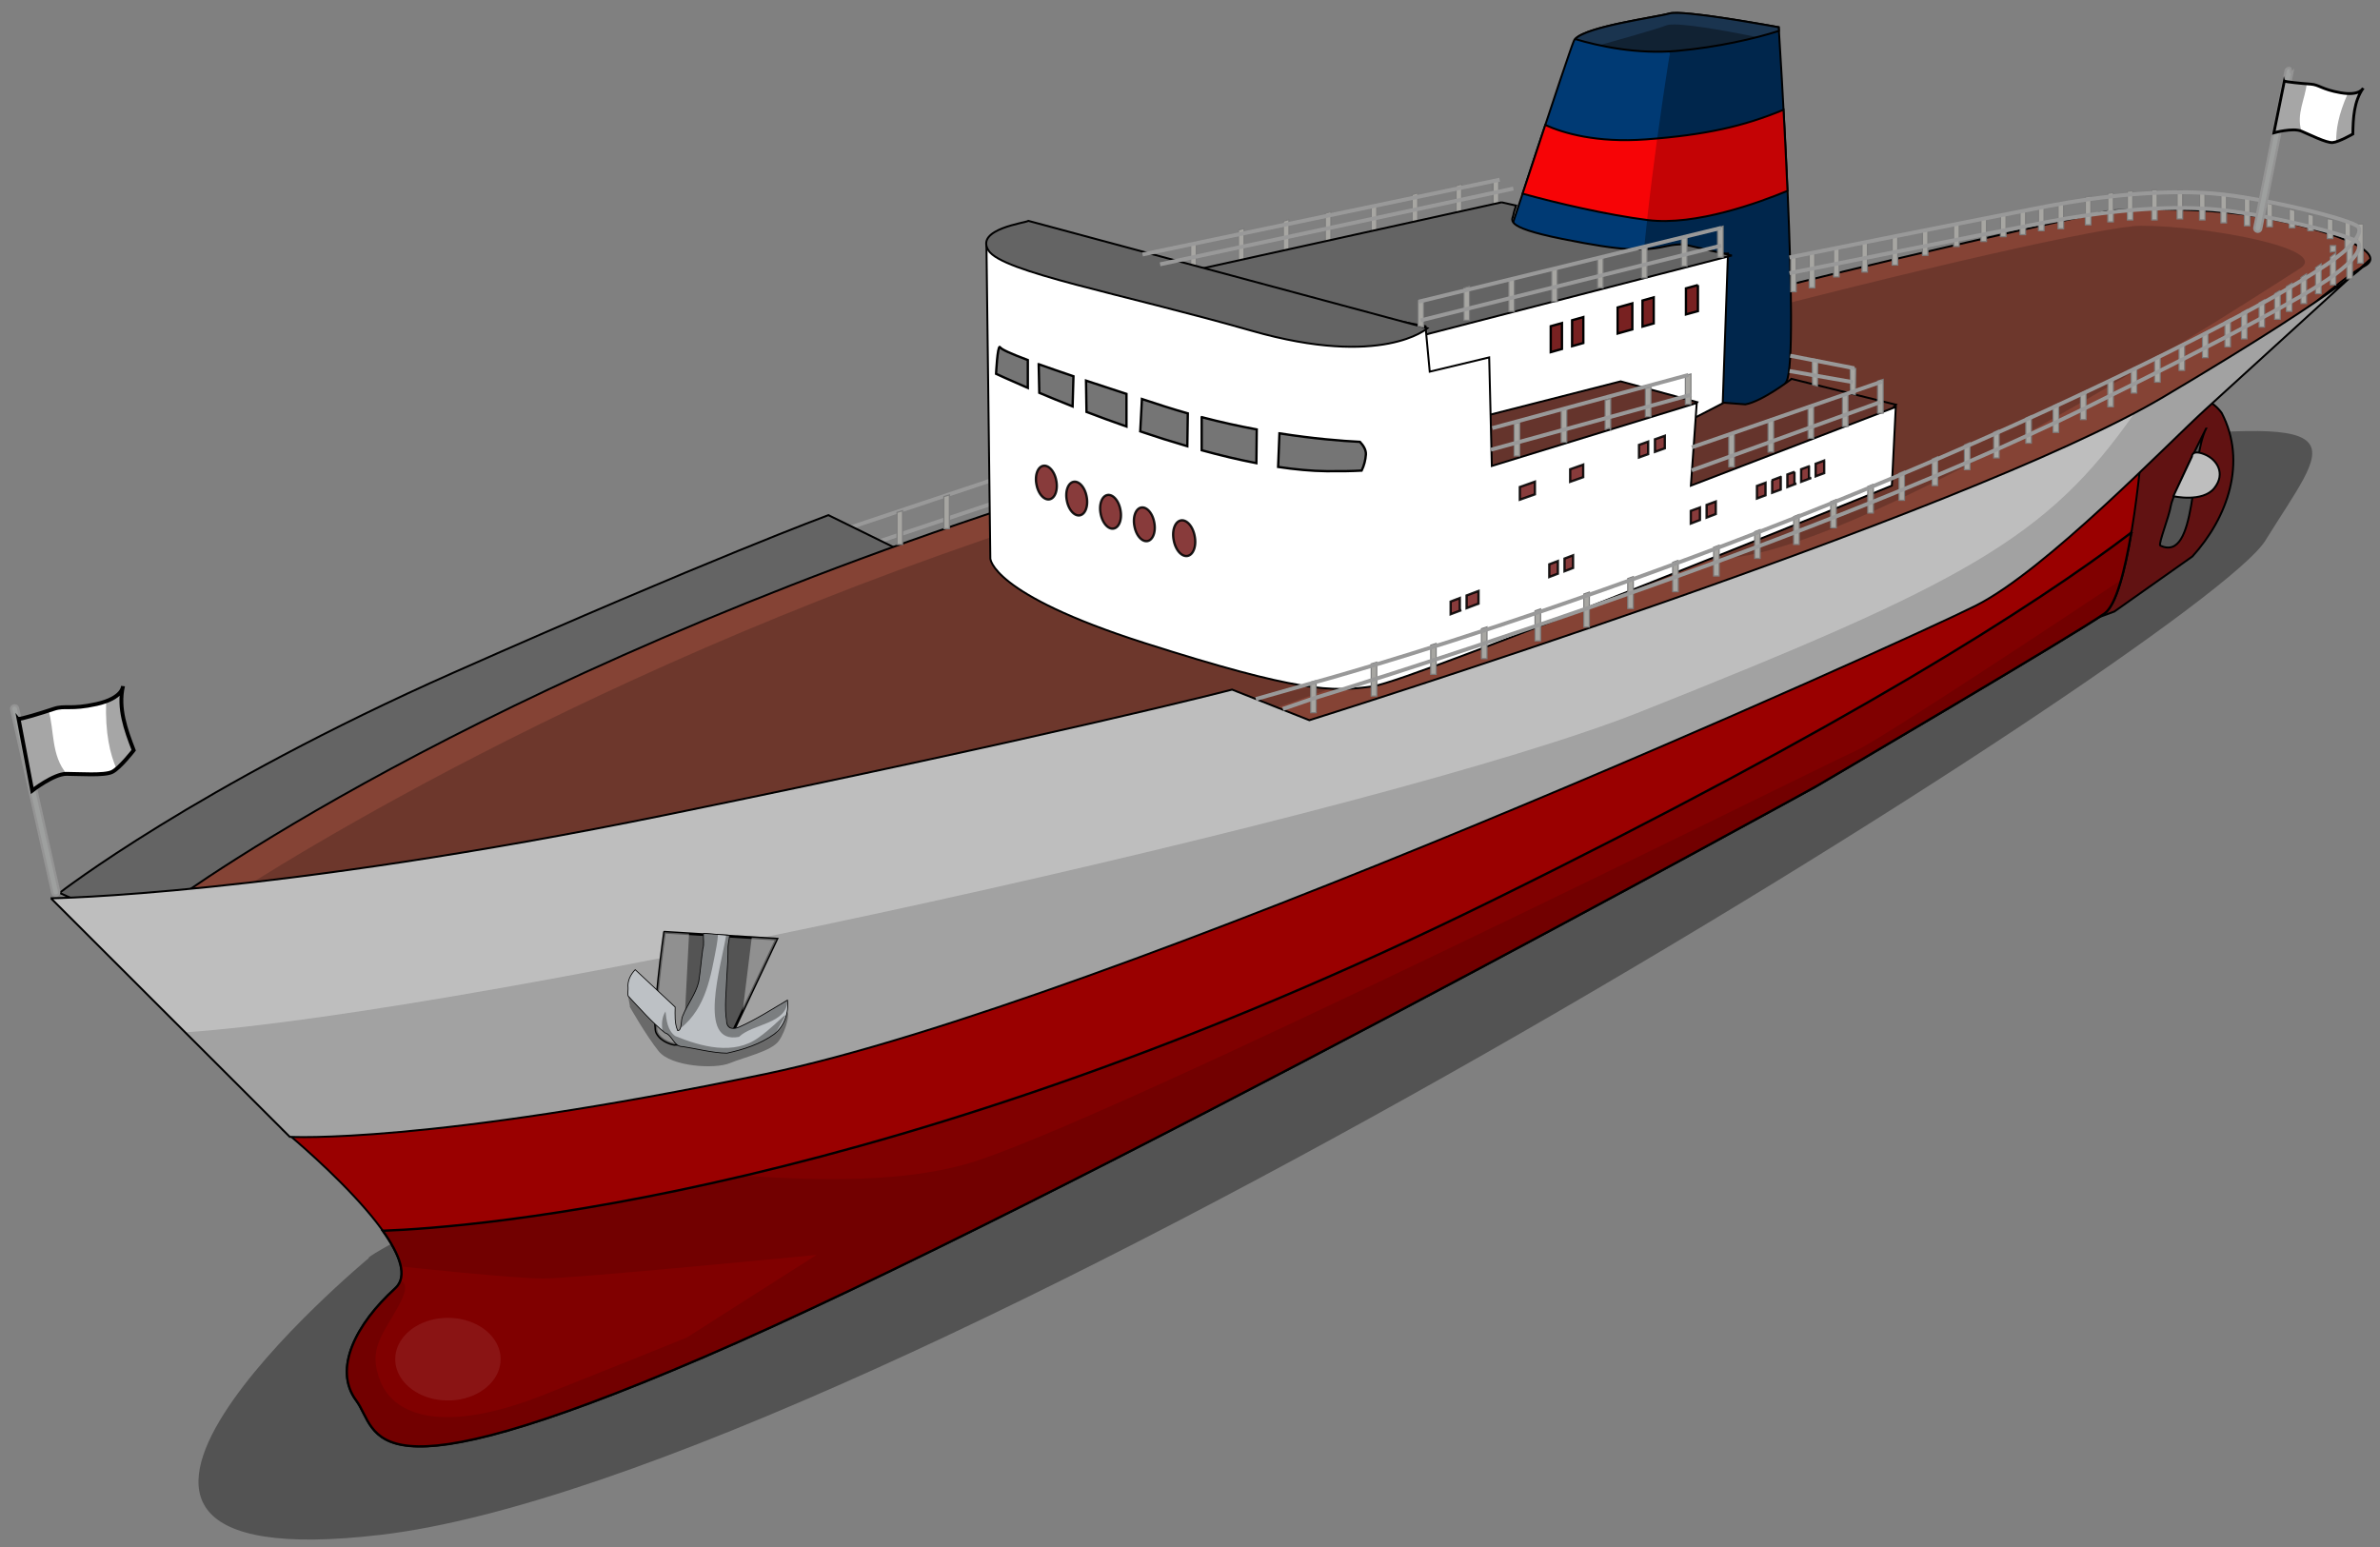<?xml version="1.0"?>

<!-- Created with Inkscape (http://www.inkscape.org/) -->
<svg viewBox="0 0 600 390" xmlns:dc="http://purl.org/dc/elements/1.1/" xmlns:cc="http://creativecommons.org/ns#" xmlns:rdf="http://www.w3.org/1999/02/22-rdf-syntax-ns#" xmlns:svg="http://www.w3.org/2000/svg" xmlns="http://www.w3.org/2000/svg" version="1.0" width="600" height="390" id="svg2">
  <rect x="0" y="0" width="600" height="390" fill="#808080" stroke="none"/>
  <defs id="defs4"></defs>
  <g transform="translate(-137.233,-411.898)" id="layer1">
    <g transform="translate(13.016,8.195)" id="g11210">
      <g transform="matrix(0.974,0,0,0.982,-48.696,23.911)" id="g3396">
        <g transform="translate(75.509,47.73)" id="g2101">
          <path d="M 322.319,474.362 368.233,459.11" id="path2097" style="color:#000000;fill:none;stroke:#999999;stroke-width:1px;stroke-linecap:butt;stroke-linejoin:miter;stroke-miterlimit:4;stroke-opacity:1;stroke-dasharray:none;stroke-dashoffset:0;marker:none;visibility:visible;display:inline;overflow:visible"></path>
          <path d="m 323.53,480.015 45.915,-15.252" id="path2099" style="color:#000000;fill:none;stroke:#999999;stroke-width:1px;stroke-linecap:butt;stroke-linejoin:miter;stroke-miterlimit:4;stroke-opacity:1;stroke-dasharray:none;stroke-dashoffset:0;marker:none;visibility:visible;display:inline;overflow:visible"></path>
        </g>
        <path d="m 148.796,366.009 c 0,0 -101.252,83.208 3.034,71.07 127.748,-14.869 471.644,-229.361 487.796,-255.205 16.152,-25.843 25.843,-32.304 -35.535,-25.843 -61.378,6.461 -461.757,209.978 -455.296,209.978 z" transform="translate(124.217,343.702)" id="path12320" style="opacity:0.35;color:#000000;fill:#000000;fill-opacity:1;fill-rule:evenodd;stroke:none;stroke-width:1px;marker:none;visibility:visible;display:inline;overflow:visible"></path>
        <g id="g7312">
          <path d="m 487.155,448.664 c -0.47,0.145 -0.977,0.296 -1.438,0.438 l 0,8.25 1.438,0 0,-8.688 z" id="path7287" style="color:#000000;fill:#a7a6a2;fill-opacity:1;fill-rule:nonzero;stroke:#7c7c7c;stroke-width:0.3;stroke-linecap:butt;stroke-linejoin:miter;stroke-miterlimit:4;stroke-opacity:1;stroke-dasharray:none;stroke-dashoffset:0;marker:none;visibility:visible;display:inline;overflow:visible"></path>
          <path d="m 499.53,445.381 c -0.47,0.145 -0.977,0.296 -1.438,0.438 l 0,8.25 1.438,0 0,-8.688 z" id="path7289" style="color:#000000;fill:#a7a6a2;fill-opacity:1;fill-rule:nonzero;stroke:#7c7c7c;stroke-width:0.3;stroke-linecap:butt;stroke-linejoin:miter;stroke-miterlimit:4;stroke-opacity:1;stroke-dasharray:none;stroke-dashoffset:0;marker:none;visibility:visible;display:inline;overflow:visible"></path>
          <path d="m 511.147,443.108 c -0.47,0.145 -0.977,0.296 -1.438,0.438 l 0,8.25 1.438,0 0,-8.688 z" id="path7291" style="color:#000000;fill:#a7a6a2;fill-opacity:1;fill-rule:nonzero;stroke:#7c7c7c;stroke-width:0.3;stroke-linecap:butt;stroke-linejoin:miter;stroke-miterlimit:4;stroke-opacity:1;stroke-dasharray:none;stroke-dashoffset:0;marker:none;visibility:visible;display:inline;overflow:visible"></path>
          <path d="m 522.006,441.088 c -0.47,0.145 -0.977,0.296 -1.438,0.438 l 0,8.25 1.438,0 0,-8.688 z" id="path7293" style="color:#000000;fill:#a7a6a2;fill-opacity:1;fill-rule:nonzero;stroke:#7c7c7c;stroke-width:0.3;stroke-linecap:butt;stroke-linejoin:miter;stroke-miterlimit:4;stroke-opacity:1;stroke-dasharray:none;stroke-dashoffset:0;marker:none;visibility:visible;display:inline;overflow:visible"></path>
          <path d="m 533.875,439.067 c -0.47,0.145 -0.977,0.296 -1.438,0.438 l 0,8.25 1.438,0 0,-8.688 z" id="path7295" style="color:#000000;fill:#a7a6a2;fill-opacity:1;fill-rule:nonzero;stroke:#7c7c7c;stroke-width:0.3;stroke-linecap:butt;stroke-linejoin:miter;stroke-miterlimit:4;stroke-opacity:1;stroke-dasharray:none;stroke-dashoffset:0;marker:none;visibility:visible;display:inline;overflow:visible"></path>
          <path d="m 544.482,436.289 c -0.47,0.145 -0.977,0.296 -1.438,0.438 l 0,8.25 1.438,0 0,-8.688 z" id="path7297" style="color:#000000;fill:#a7a6a2;fill-opacity:1;fill-rule:nonzero;stroke:#7c7c7c;stroke-width:0.3;stroke-linecap:butt;stroke-linejoin:miter;stroke-miterlimit:4;stroke-opacity:1;stroke-dasharray:none;stroke-dashoffset:0;marker:none;visibility:visible;display:inline;overflow:visible"></path>
          <path d="m 555.846,434.016 c -0.47,0.145 -0.977,0.296 -1.438,0.438 l 0,8.25 1.438,0 0,-8.688 z" id="path7299" style="color:#000000;fill:#a7a6a2;fill-opacity:1;fill-rule:nonzero;stroke:#7c7c7c;stroke-width:0.3;stroke-linecap:butt;stroke-linejoin:miter;stroke-miterlimit:4;stroke-opacity:1;stroke-dasharray:none;stroke-dashoffset:0;marker:none;visibility:visible;display:inline;overflow:visible"></path>
          <path d="m 565.19,433.006 c -0.47,0.145 -0.977,0.296 -1.438,0.438 l 0,8.25 1.438,0 0,-8.688 z" id="path7301" style="color:#000000;fill:#a7a6a2;fill-opacity:1;fill-rule:nonzero;stroke:#7c7c7c;stroke-width:0.3;stroke-linecap:butt;stroke-linejoin:miter;stroke-miterlimit:4;stroke-opacity:1;stroke-dasharray:none;stroke-dashoffset:0;marker:none;visibility:visible;display:inline;overflow:visible"></path>
          <path d="m 565.442,433.006 c -0.47,0.145 -0.977,0.296 -1.438,0.438 l 0,8.25 1.438,0 0,-8.688 z" id="path7285" style="color:#000000;fill:#a7a6a2;fill-opacity:1;fill-rule:nonzero;stroke:#7c7c7c;stroke-width:0.3;stroke-linecap:butt;stroke-linejoin:miter;stroke-miterlimit:4;stroke-opacity:1;stroke-dasharray:none;stroke-dashoffset:0;marker:none;visibility:visible;display:inline;overflow:visible"></path>
        </g>
        <path d="m 737.906,485.656 -25.25,23.25 6.562,36.875 5.562,-2.031 L 745,529.594 c 9.104,-9.943 14.202,-24.235 7.562,-36.844 -4.041,-5.556 -14.656,-7.094 -14.656,-7.094 z m 10.625,11.125 c -4.196,8.252 -2.188,34.472 -11.872,30.04 -0.505,-0.505 2.274,-7.322 2.779,-10.352 0.505,-3.03 9.094,-19.688 9.094,-19.688 z" id="path2820" style="fill:#611212;fill-opacity:1;fill-rule:evenodd;stroke:#000000;stroke-width:0.5;stroke-linecap:butt;stroke-linejoin:miter;stroke-miterlimit:4;stroke-opacity:1;stroke-dasharray:none"></path>
        <path d="m 740.063,514.14 c 0,0 7.576,1.705 10.607,-2.083 3.03,-3.788 0.631,-7.45 -2.652,-8.713 -3.283,-1.263 -3.157,0.631 -3.157,0.631 l -4.798,10.165 z" id="path2824" style="fill:#bebebe;fill-opacity:1;fill-rule:evenodd;stroke:#000000;stroke-width:0.5;stroke-linecap:butt;stroke-linejoin:miter;stroke-miterlimit:4;stroke-opacity:1;stroke-dasharray:none"></path>
        <path d="m 250.518,676.585 c 0,0 39.396,31.82 29.294,40.911 -10.102,9.091 -16.162,20.708 -10.102,28.789 6.061,8.081 1.01,26.769 89.904,-11.112 90.218,-38.445 287.893,-146.472 287.893,-146.472 0,0 67.68,-39.396 74.751,-44.447 7.071,-5.051 10.102,-47.477 10.102,-47.477 l -430.325,156.574 -51.518,23.234 z" id="path2818" style="fill:#9a0000;fill-opacity:1;fill-rule:evenodd;stroke:#000000;stroke-width:0.5;stroke-linecap:butt;stroke-linejoin:miter;stroke-miterlimit:4;stroke-opacity:1;stroke-dasharray:none"></path>
        <path d="m 192.939,615.976 0,0 c 0,0 35.355,-27.274 102.025,-56.569 66.67,-29.294 96.975,-40.406 96.975,-40.406 l 37.376,18.183 -127.279,56.569 -79.802,35.355 -29.294,-13.132 z" id="path2814" style="fill:#646464;fill-opacity:1;fill-rule:evenodd;stroke:#000000;stroke-width:0.5;stroke-linecap:butt;stroke-linejoin:miter;stroke-miterlimit:4;stroke-opacity:1;stroke-dasharray:none"></path>
        <path d="m 218.193,621.027 c 0,0 71.721,-54.548 214.152,-102.025 142.432,-47.477 291.363,-78.178 291.363,-78.178 0,0 22.598,-1.449 40.099,1.867 21.054,3.989 32.193,9.641 25.122,12.671 -7.071,3.03 -79.802,66.67 -79.802,66.67 l -317.188,105.056 -132.33,19.193 -41.416,-25.254 z" id="path2816" style="fill:#854335;fill-opacity:1;fill-rule:evenodd;stroke:#000000;stroke-width:0.5;stroke-linecap:butt;stroke-linejoin:miter;stroke-miterlimit:4;stroke-opacity:1;stroke-dasharray:none"></path>
        <path d="m 229.305,622.037 c 0,0 74.751,-51.518 191.929,-92.934 117.178,-41.416 293.23,-84.392 310.402,-84.392 17.173,0 49.279,5.907 41.198,10.958 -8.081,5.051 -110.174,71.417 -148.56,74.444 -38.364,3.026 -131.763,54.198 -217.183,62.629 -33.311,3.288 -178.797,29.294 -177.787,29.294 z" id="path8304" style="opacity:0.47;fill:#532b22;fill-opacity:1;fill-rule:evenodd;stroke:none"></path>
        <path d="m 190.714,617.362 0,0 c 0,0 57.143,-0.714 159.286,-21.429 102.143,-20.714 146.429,-32.143 146.429,-32.143 l 20,7.857 c 0,0 169.465,-52.646 220.983,-82.951 51.518,-30.305 53.538,-35.355 53.538,-35.355 0,0 -32.325,29.294 -42.426,38.386 -10.102,9.091 -41.416,41.416 -59.599,50.508 -18.183,9.091 -225.264,102.025 -313.147,120.208 -87.883,18.183 -123.239,16.162 -123.239,16.162 l -61.824,-61.244 z" id="path2812" style="fill:#bebebe;fill-opacity:1;fill-rule:evenodd;stroke:#000000;stroke-width:0.5;stroke-linecap:butt;stroke-linejoin:miter;stroke-miterlimit:4;stroke-opacity:1;stroke-dasharray:none"></path>
        <path d="m 340.536,645.219 c 0,0 4.286,7.5 7.5,11.429 3.214,3.929 14.464,4.643 18.393,3.036 3.929,-1.607 10.714,-3.036 12.679,-5.714 1.964,-2.679 3.571,-8.75 1.25,-7.5 -2.321,1.25 -6.429,8.393 -14.464,7.5 C 357.857,653.076 350,650.755 346.786,645.934 343.571,641.112 340,640.755 340,641.648 c 0,0.893 0.714,3.571 0.536,3.571 z" id="path11052" style="opacity:0.35;color:#000000;fill:#000000;fill-opacity:1;fill-rule:evenodd;stroke:none;stroke-width:1px;marker:none;visibility:visible;display:inline;overflow:visible"></path>
        <path d="m 621.749,492.233 c 0,0 14.647,-1.01 18.183,-7.576 3.536,-6.566 -2.02,-90.914 -2.02,-90.914 0,0 -24.749,-4.546 -28.284,-3.536 -3.536,1.01 -23.234,3.536 -24.749,7.071 -1.515,3.536 -18.183,54.043 -18.183,54.043 l 1.01,24.244 54.043,16.668 z" id="path2838" style="fill:#003a74;fill-opacity:1;fill-rule:evenodd;stroke:#000000;stroke-width:0.5;stroke-linecap:butt;stroke-linejoin:miter;stroke-miterlimit:4;stroke-opacity:1;stroke-dasharray:none"></path>
        <path d="m 612.062,390.062 c -0.097,0.162 -0.193,0.324 -0.281,0.5 -3.929,7.857 -1.411,11.089 -2.125,10.375 -2e-5,-10e-6 -10.634,64.762 -7.656,85.188 l 19.75,6.094 c -10e-6,0 14.652,-0.997 18.188,-7.562 3.536,-6.566 -2.031,-90.906 -2.031,-90.906 10e-6,10e-6 -18.592,-3.437 -25.844,-3.688 z" id="path10089" style="opacity:0.35;color:#000000;fill:#000000;fill-opacity:1;fill-rule:evenodd;stroke:none;stroke-width:1px;marker:none;visibility:visible;display:inline;overflow:visible"></path>
        <path d="m 577.302,454.857 47.477,-3.03 -1.515,42.931 -52.023,18.183 -31.315,0 -7.071,-47.982 44.447,-10.102 z" id="path2832" style="fill:#ffffff;fill-opacity:1;fill-rule:evenodd;stroke:#000000;stroke-width:0.5;stroke-linecap:butt;stroke-linejoin:miter;stroke-miterlimit:4;stroke-opacity:1;stroke-dasharray:none"></path>
        <path d="m 557.099,494.758 39.901,-10.102 19.821,5.347 -10.224,12.331 -57.579,18.688 8.081,-26.264 z" id="path2834" style="fill:#65342c;fill-opacity:1;fill-rule:evenodd;stroke:#000000;stroke-width:0.5;stroke-linecap:butt;stroke-linejoin:miter;stroke-miterlimit:4;stroke-opacity:1;stroke-dasharray:none"></path>
        <path d="m 641.156,484 -0.094,0.156 c 2e-5,10e-6 -7.496,5.692 -11.781,6.406 l -5.549,-0.424 -14.179,7.25 L 597,520 625.281,520.531 652.562,507.875 668.254,490.647 641.156,484 z" id="path2836" style="fill:#65342c;fill-opacity:1;fill-rule:evenodd;stroke:#000000;stroke-width:0.5;stroke-linecap:butt;stroke-linejoin:miter;stroke-miterlimit:4;stroke-opacity:1;stroke-dasharray:none"></path>
        <path d="m 566.188,438.688 -85.344,18.688 11.094,16.688 53.031,-1.031 80.812,-20.688 -12.531,-2.875 c -1.338,0.018 -2.693,0.123 -3.969,0.406 -6.429,1.429 -11.429,1.402 -27.5,-1.812 -16.071,-3.214 -12.5,-4.978 -12.5,-6.406 0,-0.166 0.253,-0.949 0.656,-2.125 l -3.75,-0.844 z" id="path2830" style="fill:#646464;fill-opacity:1;fill-rule:evenodd;stroke:#000000;stroke-width:0.5;stroke-linecap:butt;stroke-linejoin:miter;stroke-miterlimit:4;stroke-opacity:1;stroke-dasharray:none"></path>
        <path d="m 639.156,414.938 c -10.298,4.227 -20.128,6.462 -35.594,7.594 -12.834,0.939 -21.404,-1.61 -26.062,-3.688 -2.602,7.771 -3.76,11.244 -5.875,17.625 8.689,2.381 21.814,5.453 32.438,6.781 12.256,1.532 28.811,-4.501 36.125,-7.5 -0.327,-7.451 -0.681,-14.426 -1.031,-20.812 z" id="path2840" style="fill:#f70406;fill-opacity:1;fill-rule:evenodd;stroke:#000000;stroke-width:0.5;stroke-linecap:butt;stroke-linejoin:miter;stroke-miterlimit:4;stroke-opacity:1;stroke-dasharray:none"></path>
        <path d="m 611.844,390.062 c -1.015,-0.028 -1.777,0.03 -2.219,0.156 -3.37,0.963 -21.409,3.284 -24.406,6.562 6.058,1.787 16.056,3.975 26.438,3.031 10.565,-0.96 20.092,-3.144 26.312,-5.125 -0.003,-0.052 -0.062,-0.938 -0.062,-0.938 10e-6,10e-6 -18.957,-3.494 -26.062,-3.688 z" id="path2842" style="fill:#1a344f;fill-opacity:1;fill-rule:evenodd;stroke:#000000;stroke-width:0.5;stroke-linecap:butt;stroke-linejoin:miter;stroke-miterlimit:4;stroke-opacity:1;stroke-dasharray:none"></path>
        <path d="m 610.906,393.031 c -0.929,-0.01 -1.621,0.061 -2.031,0.219 -2.447,0.941 -11.785,3.563 -17.375,5.125 5.698,1.214 12.82,2.104 20.156,1.438 7.748,-0.704 14.92,-2.074 20.656,-3.531 -4.42,-0.907 -16.112,-3.191 -21.406,-3.25 z" id="path9199" style="opacity:0.35;fill:#000000;fill-opacity:1;fill-rule:evenodd;stroke:none"></path>
        <path d="m 432.85,449.301 1.01,80.812 c 0,0 0,9.091 39.901,21.718 39.901,12.627 48.487,12.627 59.094,11.112 10.607,-1.515 134.35,-51.518 134.35,-51.518 l 1.01,-20.203 -53.033,20.203 1.515,-21.213 -53.033,16.162 -0.689,-27.866 -15.387,3.658 -1.097,-11.653 -102.53,-19.698 -11.112,-1.515 z" id="path2828" style="fill:#ffffff;fill-opacity:1;fill-rule:evenodd;stroke:#000000;stroke-width:0.5;stroke-linecap:butt;stroke-linejoin:miter;stroke-miterlimit:4;stroke-opacity:1;stroke-dasharray:none"></path>
        <path d="m 443.692,443.449 103.306,27.57 c 0,0 -11.611,10.26 -45.451,0.664 -33.84,-9.596 -64.631,-15.076 -68.166,-20.632 -3.536,-5.556 9.806,-7.096 10.311,-7.602 z" id="path2826" style="fill:#646464;fill-opacity:1;fill-rule:evenodd;stroke:#000000;stroke-width:0.5;stroke-linecap:butt;stroke-linejoin:miter;stroke-miterlimit:4;stroke-opacity:1;stroke-dasharray:none"></path>
        <path d="M 729.188,523.469 C 704.123,542.371 655.882,572.947 563.656,618 c -155.092,75.763 -263.639,83.856 -287.062,84.719 4.402,6.111 6.61,11.729 3.219,14.781 -10.102,9.091 -16.155,20.7 -10.094,28.781 6.061,8.081 1.013,26.787 89.906,-11.094 90.218,-38.445 287.875,-146.5 287.875,-146.5 3e-5,10e-6 67.679,-39.387 74.75,-44.438 3.027,-2.162 5.312,-11.181 6.938,-20.781 z" id="path3758" style="fill:#800000;fill-rule:evenodd;stroke:#000000;stroke-width:0.6;stroke-linecap:butt;stroke-linejoin:miter;stroke-miterlimit:4;stroke-opacity:1;stroke-dasharray:none"></path>
        <path d="m 452.143,510.934 a 3.036,5 0 1 1 -6.071,0 3.036,5 0 1 1 6.071,0 z" transform="matrix(0.846,-0.161,0.161,0.846,-13.842,150.695)" id="path4650" style="opacity:0.88;color:#000000;fill:#782121;fill-opacity:1;fill-rule:nonzero;stroke:#000000;stroke-width:0.697;stroke-linecap:butt;stroke-linejoin:miter;stroke-miterlimit:4;stroke-opacity:1;stroke-dasharray:none;stroke-dashoffset:0;marker:none;visibility:visible;display:inline;overflow:visible"></path>
        <path d="m 452.143,510.934 a 3.036,5 0 1 1 -6.071,0 3.036,5 0 1 1 6.071,0 z" transform="matrix(0.846,-0.161,0.161,0.846,-5.985,154.802)" id="path4652" style="opacity:0.88;color:#000000;fill:#782121;fill-opacity:1;fill-rule:nonzero;stroke:#000000;stroke-width:0.697;stroke-linecap:butt;stroke-linejoin:miter;stroke-miterlimit:4;stroke-opacity:1;stroke-dasharray:none;stroke-dashoffset:0;marker:none;visibility:visible;display:inline;overflow:visible"></path>
        <path d="m 452.143,510.934 a 3.036,5 0 1 1 -6.071,0 3.036,5 0 1 1 6.071,0 z" transform="matrix(0.846,-0.161,0.161,0.846,2.765,158.195)" id="path4654" style="opacity:0.88;color:#000000;fill:#782121;fill-opacity:1;fill-rule:nonzero;stroke:#000000;stroke-width:0.697;stroke-linecap:butt;stroke-linejoin:miter;stroke-miterlimit:4;stroke-opacity:1;stroke-dasharray:none;stroke-dashoffset:0;marker:none;visibility:visible;display:inline;overflow:visible"></path>
        <path d="m 452.143,510.934 a 3.036,5 0 1 1 -6.071,0 3.036,5 0 1 1 6.071,0 z" transform="matrix(0.846,-0.161,0.161,0.846,11.515,161.409)" id="path4656" style="opacity:0.88;color:#000000;fill:#782121;fill-opacity:1;fill-rule:nonzero;stroke:#000000;stroke-width:0.697;stroke-linecap:butt;stroke-linejoin:miter;stroke-miterlimit:4;stroke-opacity:1;stroke-dasharray:none;stroke-dashoffset:0;marker:none;visibility:visible;display:inline;overflow:visible"></path>
        <path d="m 452.143,510.934 a 3.036,5 0 1 1 -6.071,0 3.036,5 0 1 1 6.071,0 z" transform="matrix(0.896,-0.171,0.171,0.896,-5.733,143.917)" id="path4648" style="opacity:0.88;color:#000000;fill:#782121;fill-opacity:1;fill-rule:nonzero;stroke:#000000;stroke-width:0.658;stroke-linecap:butt;stroke-linejoin:miter;stroke-miterlimit:4;stroke-opacity:1;stroke-dasharray:none;stroke-dashoffset:0;marker:none;visibility:visible;display:inline;overflow:visible"></path>
        <path d="m 436.312,475.812 c -0.628,-0.147 -0.969,6.906 -0.969,6.906 0,0 3.158,1.46 8.219,3.625 l 0,-7.156 c -4.507,-1.689 -6.835,-2.742 -7.125,-3.25 -0.045,-0.078 -0.083,-0.115 -0.125,-0.125 z m 10.062,4.438 0.156,7.344 c 2.552,1.068 5.438,2.249 8.625,3.5 l 0.219,-7.75 c -3.48,-1.175 -6.538,-2.209 -9,-3.094 z m 12.25,4.219 0.125,8.031 c 3.241,1.237 6.731,2.49 10.344,3.75 l 0,-8.375 c -3.902,-1.265 -7.323,-2.358 -10.469,-3.406 z m 14.469,4.719 -0.438,8.312 c 3.955,1.33 8.045,2.616 12.188,3.812 l 0.125,-8.438 c -1.938,-0.547 -3.904,-1.121 -5.875,-1.75 -2.155,-0.688 -4.026,-1.302 -6,-1.938 z m 15.469,4.656 0,8.5 c 4.742,1.289 9.5,2.421 14.156,3.312 L 502.812,497 c -4.505,-0.832 -9.3,-1.866 -14.25,-3.156 z m 20.125,4.156 -0.344,8.625 c 4.374,0.651 8.621,1.051 12.562,1.094 3.628,0.039 6.582,-0.022 9.062,-0.156 0.631,-1.276 1.002,-2.748 1.094,-4.125 0.079,-1.186 -0.663,-2.334 -1.531,-3.25 C 524.77,499.943 517.557,499.383 508.688,498 z" id="path4658" style="fill:#757575;fill-opacity:1;fill-rule:evenodd;stroke:#000000;stroke-width:0.6;stroke-linecap:butt;stroke-linejoin:miter;stroke-miterlimit:4;stroke-opacity:1;stroke-dasharray:none"></path>
        <path d="m 608.438,498.625 -2.562,0.906 0,3.219 2.562,-0.906 0,-3.219 z" id="path5654" style="opacity:0.88;color:#000000;fill:#782121;fill-opacity:1;fill-rule:nonzero;stroke:#000000;stroke-width:0.6;stroke-linecap:butt;stroke-linejoin:miter;stroke-miterlimit:4;stroke-opacity:1;stroke-dasharray:none;stroke-dashoffset:0;marker:none;visibility:visible;display:inline;overflow:visible"></path>
        <path d="m 604.125,500.125 -2.375,0.844 0,3.219 2.375,-0.844 0,-3.219 z" id="path5652" style="opacity:0.88;color:#000000;fill:#782121;fill-opacity:1;fill-rule:nonzero;stroke:#000000;stroke-width:0.6;stroke-linecap:butt;stroke-linejoin:miter;stroke-miterlimit:4;stroke-opacity:1;stroke-dasharray:none;stroke-dashoffset:0;marker:none;visibility:visible;display:inline;overflow:visible"></path>
        <path d="m 587.312,506.031 -3.375,1.188 0,3.219 3.375,-1.188 0,-3.219 z" id="path5648" style="opacity:0.88;color:#000000;fill:#782121;fill-opacity:1;fill-rule:nonzero;stroke:#000000;stroke-width:0.6;stroke-linecap:butt;stroke-linejoin:miter;stroke-miterlimit:4;stroke-opacity:1;stroke-dasharray:none;stroke-dashoffset:0;marker:none;visibility:visible;display:inline;overflow:visible"></path>
        <path d="m 574.812,510.406 -3.906,1.375 0,3.25 3.906,-1.375 0,-3.25 z" id="path5644" style="opacity:0.88;color:#000000;fill:#782121;fill-opacity:1;fill-rule:nonzero;stroke:#000000;stroke-width:0.6;stroke-linecap:butt;stroke-linejoin:miter;stroke-miterlimit:4;stroke-opacity:1;stroke-dasharray:none;stroke-dashoffset:0;marker:none;visibility:visible;display:inline;overflow:visible"></path>
        <path d="m 649.656,505 -2.188,0.812 0,3.219 2.219,-0.812 0,-3.125 -0.031,-0.094 z" id="path5639" style="opacity:0.88;color:#000000;fill:#782121;fill-opacity:1;fill-rule:nonzero;stroke:#000000;stroke-width:0.6;stroke-linecap:butt;stroke-linejoin:miter;stroke-miterlimit:4;stroke-opacity:1;stroke-dashoffset:0;marker:none;visibility:visible;display:inline;overflow:visible"></path>
        <path d="m 645.75,506.469 -2.031,0.75 0,3.219 2.594,-0.969 -0.562,0 0,-3 z" id="path5637" style="opacity:0.88;color:#000000;fill:#782121;fill-opacity:1;fill-rule:nonzero;stroke:#000000;stroke-width:0.6;stroke-linecap:butt;stroke-linejoin:miter;stroke-miterlimit:4;stroke-opacity:1;stroke-dashoffset:0;marker:none;visibility:visible;display:inline;overflow:visible"></path>
        <path d="m 642,507.875 -1.844,0.688 0,3.219 2.312,-0.875 -0.469,0 0,-3.031 z" id="path5635" style="opacity:0.88;color:#000000;fill:#782121;fill-opacity:1;fill-rule:nonzero;stroke:#000000;stroke-width:0.6;stroke-linecap:butt;stroke-linejoin:miter;stroke-miterlimit:4;stroke-opacity:1;stroke-dashoffset:0;marker:none;visibility:visible;display:inline;overflow:visible"></path>
        <path d="m 638.438,509.188 -2.312,0.875 0.094,0 0,3.188 2.219,-0.812 0,-3.25 z" id="path5633" style="opacity:0.88;color:#000000;fill:#782121;fill-opacity:1;fill-rule:nonzero;stroke:#000000;stroke-width:0.6;stroke-linecap:butt;stroke-linejoin:miter;stroke-miterlimit:4;stroke-opacity:1;stroke-dashoffset:0;marker:none;visibility:visible;display:inline;overflow:visible"></path>
        <path d="m 634.5,510.688 -2.219,0.812 0,3.219 2.219,-0.812 0,-3.219 z" id="path5631" style="opacity:0.88;color:#000000;fill:#782121;fill-opacity:1;fill-rule:nonzero;stroke:#000000;stroke-width:0.6;stroke-linecap:butt;stroke-linejoin:miter;stroke-miterlimit:4;stroke-opacity:1;stroke-dashoffset:0;marker:none;visibility:visible;display:inline;overflow:visible"></path>
        <path d="m 621.625,515.5 -2.375,0.875 0,3.25 2.375,-0.906 0,-3.219 z" id="path5627" style="opacity:0.88;color:#000000;fill:#782121;fill-opacity:1;fill-rule:nonzero;stroke:#000000;stroke-width:0.6;stroke-linecap:butt;stroke-linejoin:miter;stroke-miterlimit:4;stroke-opacity:1;stroke-dashoffset:0;marker:none;visibility:visible;display:inline;overflow:visible"></path>
        <path d="m 617.531,517.031 -2.375,0.875 0,3.25 2.375,-0.906 0,-3.219 z" id="path5625" style="opacity:0.88;color:#000000;fill:#782121;fill-opacity:1;fill-rule:nonzero;stroke:#000000;stroke-width:0.6;stroke-linecap:butt;stroke-linejoin:miter;stroke-miterlimit:4;stroke-opacity:1;stroke-dashoffset:0;marker:none;visibility:visible;display:inline;overflow:visible"></path>
        <path d="m 584.688,529.312 -2.219,0.844 0,3.25 2.219,-0.844 0,-3.25 z" id="path5621" style="opacity:0.88;color:#000000;fill:#782121;fill-opacity:1;fill-rule:nonzero;stroke:#000000;stroke-width:0.6;stroke-linecap:butt;stroke-linejoin:miter;stroke-miterlimit:4;stroke-opacity:1;stroke-dashoffset:0;marker:none;visibility:visible;display:inline;overflow:visible"></path>
        <path d="m 580.75,530.781 -2.219,0.844 0,3.25 2.219,-0.844 0,-3.25 z" id="path5619" style="opacity:0.88;color:#000000;fill:#782121;fill-opacity:1;fill-rule:nonzero;stroke:#000000;stroke-width:0.6;stroke-linecap:butt;stroke-linejoin:miter;stroke-miterlimit:4;stroke-opacity:1;stroke-dashoffset:0;marker:none;visibility:visible;display:inline;overflow:visible"></path>
        <path d="m 560.219,538.469 -3.094,1.156 0,3.25 3.094,-1.156 0,-3.25 z" id="path5615" style="opacity:0.88;color:#000000;fill:#782121;fill-opacity:1;fill-rule:nonzero;stroke:#000000;stroke-width:0.6;stroke-linecap:butt;stroke-linejoin:miter;stroke-miterlimit:4;stroke-opacity:1;stroke-dashoffset:0;marker:none;visibility:visible;display:inline;overflow:visible"></path>
        <path d="m 555.375,540.281 -2.375,0.906 0,3.25 2.75,-1.031 -0.375,0 0,-3.125 z" id="rect5557" style="opacity:0.88;color:#000000;fill:#782121;fill-opacity:1;fill-rule:nonzero;stroke:#000000;stroke-width:0.6;stroke-linecap:butt;stroke-linejoin:miter;stroke-miterlimit:4;stroke-opacity:1;stroke-dashoffset:0;marker:none;visibility:visible;display:inline;overflow:visible"></path>
        <path d="m 617,459.938 -3.094,0.844 0,6.688 L 617,466.625 l 0,-6.688 z" id="path5712" style="color:#000000;fill:#782121;fill-opacity:1;fill-rule:nonzero;stroke:#000000;stroke-width:0.6;stroke-linecap:butt;stroke-linejoin:miter;stroke-miterlimit:4;stroke-opacity:1;stroke-dasharray:none;stroke-dashoffset:0;marker:none;visibility:visible;display:inline;overflow:visible"></path>
        <path d="m 605.562,463.094 -2.906,0.812 0,6.688 2.906,-0.812 0,-6.688 z" id="path5708" style="color:#000000;fill:#782121;fill-opacity:1;fill-rule:nonzero;stroke:#000000;stroke-width:0.6;stroke-linecap:butt;stroke-linejoin:miter;stroke-miterlimit:4;stroke-opacity:1;stroke-dasharray:none;stroke-dashoffset:0;marker:none;visibility:visible;display:inline;overflow:visible"></path>
        <path d="m 600.031,464.625 -3.812,1.062 0,6.688 3.812,-1.062 0,-6.688 z" id="path5706" style="color:#000000;fill:#782121;fill-opacity:1;fill-rule:nonzero;stroke:#000000;stroke-width:0.6;stroke-linecap:butt;stroke-linejoin:miter;stroke-miterlimit:4;stroke-opacity:1;stroke-dasharray:none;stroke-dashoffset:0;marker:none;visibility:visible;display:inline;overflow:visible"></path>
        <path d="m 587.344,468.156 -2.906,0.812 0,6.656 2.906,-0.812 0,-6.656 z" id="path5702" style="color:#000000;fill:#782121;fill-opacity:1;fill-rule:nonzero;stroke:#000000;stroke-width:0.6;stroke-linecap:butt;stroke-linejoin:miter;stroke-miterlimit:4;stroke-opacity:1;stroke-dasharray:none;stroke-dashoffset:0;marker:none;visibility:visible;display:inline;overflow:visible"></path>
        <path d="m 581.812,469.688 -2.906,0.812 0,6.656 2.906,-0.812 0,-6.656 z" id="rect5656" style="color:#000000;fill:#782121;fill-opacity:1;fill-rule:nonzero;stroke:#000000;stroke-width:0.6;stroke-linecap:butt;stroke-linejoin:miter;stroke-miterlimit:4;stroke-opacity:1;stroke-dasharray:none;stroke-dashoffset:0;marker:none;visibility:visible;display:inline;overflow:visible"></path>
        <g id="g7219">
          <path d="m 735.875,435.469 c -0.475,0.007 -0.944,0.019 -1.406,0.031 l 0,7.719 1.406,0 0,-7.75 z" id="path7217" style="color:#000000;fill:#a7a6a2;fill-opacity:1;fill-rule:nonzero;stroke:#7c7c7c;stroke-width:0.3;stroke-linecap:butt;stroke-linejoin:miter;stroke-miterlimit:4;stroke-opacity:1;stroke-dasharray:none;stroke-dashoffset:0;marker:none;visibility:visible;display:inline;overflow:visible"></path>
          <path d="m 741.031,435.531 0,7.438 1.438,0 0,-7.406 c -0.489,-0.022 -0.957,-0.016 -1.438,-0.031 z" id="path7215" style="color:#000000;fill:#a7a6a2;fill-opacity:1;fill-rule:nonzero;stroke:#7c7c7c;stroke-width:0.3;stroke-linecap:butt;stroke-linejoin:miter;stroke-miterlimit:4;stroke-opacity:1;stroke-dasharray:none;stroke-dashoffset:0;marker:none;visibility:visible;display:inline;overflow:visible"></path>
          <path d="m 729.562,435.75 c -0.485,0.034 -0.943,0.087 -1.406,0.125 l 0,7.344 1.406,0 0,-7.469 z" id="path7213" style="color:#000000;fill:#a7a6a2;fill-opacity:1;fill-rule:nonzero;stroke:#7c7c7c;stroke-width:0.3;stroke-linecap:butt;stroke-linejoin:miter;stroke-miterlimit:4;stroke-opacity:1;stroke-dasharray:none;stroke-dashoffset:0;marker:none;visibility:visible;display:inline;overflow:visible"></path>
          <path d="m 746.844,435.875 0,7.344 1.406,0 0,-7.219 c -0.473,-0.047 -0.939,-0.085 -1.406,-0.125 z" id="path7211" style="color:#000000;fill:#a7a6a2;fill-opacity:1;fill-rule:nonzero;stroke:#7c7c7c;stroke-width:0.3;stroke-linecap:butt;stroke-linejoin:miter;stroke-miterlimit:4;stroke-opacity:1;stroke-dasharray:none;stroke-dashoffset:0;marker:none;visibility:visible;display:inline;overflow:visible"></path>
          <path d="m 724.531,436.219 c -0.521,0.061 -0.962,0.124 -1.438,0.188 l 0,7.312 1.438,0 0,-7.5 z" id="path7209" style="color:#000000;fill:#a7a6a2;fill-opacity:1;fill-rule:nonzero;stroke:#7c7c7c;stroke-width:0.3;stroke-linecap:butt;stroke-linejoin:miter;stroke-miterlimit:4;stroke-opacity:1;stroke-dasharray:none;stroke-dashoffset:0;marker:none;visibility:visible;display:inline;overflow:visible"></path>
          <path d="m 752.375,436.5 0,7.469 1.438,0 0,-7.25 c -0.478,-0.075 -0.963,-0.152 -1.438,-0.219 z" id="path7207" style="color:#000000;fill:#a7a6a2;fill-opacity:1;fill-rule:nonzero;stroke:#7c7c7c;stroke-width:0.3;stroke-linecap:butt;stroke-linejoin:miter;stroke-miterlimit:4;stroke-opacity:1;stroke-dasharray:none;stroke-dashoffset:0;marker:none;visibility:visible;display:inline;overflow:visible"></path>
          <path d="m 718.719,437.094 c -0.145,0.028 -0.37,0.068 -0.5,0.094 -0.058,0.011 -0.862,0.172 -0.938,0.188 l 0,7.094 1.438,0 0,-7.375 z" id="path7205" style="color:#000000;fill:#a7a6a2;fill-opacity:1;fill-rule:nonzero;stroke:#7c7c7c;stroke-width:0.3;stroke-linecap:butt;stroke-linejoin:miter;stroke-miterlimit:4;stroke-opacity:1;stroke-dasharray:none;stroke-dashoffset:0;marker:none;visibility:visible;display:inline;overflow:visible"></path>
          <path d="m 758.438,437.562 0,7.156 1.438,0 0,-6.875 c -0.257,-0.057 -0.487,-0.099 -0.75,-0.156 -0.231,-0.05 -0.457,-0.077 -0.688,-0.125 z" id="path7203" style="color:#000000;fill:#a7a6a2;fill-opacity:1;fill-rule:nonzero;stroke:#7c7c7c;stroke-width:0.3;stroke-linecap:butt;stroke-linejoin:miter;stroke-miterlimit:4;stroke-opacity:1;stroke-dasharray:none;stroke-dashoffset:0;marker:none;visibility:visible;display:inline;overflow:visible"></path>
          <path d="m 711.656,438.5 c -0.273,0.055 -1.128,0.25 -1.438,0.312 l 0,6.656 1.438,0 0,-6.969 z" id="path7201" style="color:#000000;fill:#a7a6a2;fill-opacity:1;fill-rule:nonzero;stroke:#7c7c7c;stroke-width:0.3;stroke-linecap:butt;stroke-linejoin:miter;stroke-miterlimit:4;stroke-opacity:1;stroke-dasharray:none;stroke-dashoffset:0;marker:none;visibility:visible;display:inline;overflow:visible"></path>
          <path d="m 764.25,438.875 0,6.094 1.438,0 0,-5.719 c -0.466,-0.118 -0.943,-0.254 -1.438,-0.375 z" id="path7199" style="color:#000000;fill:#a7a6a2;fill-opacity:1;fill-rule:nonzero;stroke:#7c7c7c;stroke-width:0.3;stroke-linecap:butt;stroke-linejoin:miter;stroke-miterlimit:4;stroke-opacity:1;stroke-dasharray:none;stroke-dashoffset:0;marker:none;visibility:visible;display:inline;overflow:visible"></path>
          <path d="m 706.594,439.531 c -0.394,0.08 -1.013,0.227 -1.438,0.312 l 0,6.156 1.438,0 0,-6.469 z" id="path7197" style="color:#000000;fill:#a7a6a2;fill-opacity:1;fill-rule:nonzero;stroke:#7c7c7c;stroke-width:0.3;stroke-linecap:butt;stroke-linejoin:miter;stroke-miterlimit:4;stroke-opacity:1;stroke-dasharray:none;stroke-dashoffset:0;marker:none;visibility:visible;display:inline;overflow:visible"></path>
          <path d="m 770.062,440.375 0,4.844 1.438,0 0,-4.438 c -0.477,-0.133 -0.927,-0.266 -1.438,-0.406 z" id="path7195" style="color:#000000;fill:#a7a6a2;fill-opacity:1;fill-rule:nonzero;stroke:#7c7c7c;stroke-width:0.3;stroke-linecap:butt;stroke-linejoin:miter;stroke-miterlimit:4;stroke-opacity:1;stroke-dasharray:none;stroke-dashoffset:0;marker:none;visibility:visible;display:inline;overflow:visible"></path>
          <path d="m 701.812,440.5 c -0.489,0.099 -0.924,0.209 -1.438,0.312 l 0,6.188 1.438,0 0,-6.5 z" id="path7193" style="color:#000000;fill:#a7a6a2;fill-opacity:1;fill-rule:nonzero;stroke:#7c7c7c;stroke-width:0.3;stroke-linecap:butt;stroke-linejoin:miter;stroke-miterlimit:4;stroke-opacity:1;stroke-dasharray:none;stroke-dashoffset:0;marker:none;visibility:visible;display:inline;overflow:visible"></path>
          <path d="m 696.75,441.531 c -0.568,0.115 -0.85,0.162 -1.438,0.281 l 0,5.688 1.438,0 0,-5.969 z" id="path7191" style="color:#000000;fill:#a7a6a2;fill-opacity:1;fill-rule:nonzero;stroke:#7c7c7c;stroke-width:0.3;stroke-linecap:butt;stroke-linejoin:miter;stroke-miterlimit:4;stroke-opacity:1;stroke-dasharray:none;stroke-dashoffset:0;marker:none;visibility:visible;display:inline;overflow:visible"></path>
          <path d="m 774.875,441.688 0,4.312 1.406,0 0,-3.938 c -0.47,-0.12 -0.91,-0.241 -1.406,-0.375 z" id="path7189" style="color:#000000;fill:#a7a6a2;fill-opacity:1;fill-rule:nonzero;stroke:#7c7c7c;stroke-width:0.3;stroke-linecap:butt;stroke-linejoin:miter;stroke-miterlimit:4;stroke-opacity:1;stroke-dasharray:none;stroke-dashoffset:0;marker:none;visibility:visible;display:inline;overflow:visible"></path>
          <path d="m 691.688,442.562 c -0.629,0.127 -0.794,0.151 -1.438,0.281 l 0,5.906 1.438,0 0,-6.188 z" id="path7187" style="color:#000000;fill:#a7a6a2;fill-opacity:1;fill-rule:nonzero;stroke:#7c7c7c;stroke-width:0.3;stroke-linecap:butt;stroke-linejoin:miter;stroke-miterlimit:4;stroke-opacity:1;stroke-dasharray:none;stroke-dashoffset:0;marker:none;visibility:visible;display:inline;overflow:visible"></path>
          <path d="m 779.906,442.875 0,5.125 1.438,0 0,-4.875 c -0.487,-0.065 -0.953,-0.163 -1.438,-0.25 z" id="path7185" style="color:#000000;fill:#a7a6a2;fill-opacity:1;fill-rule:nonzero;stroke:#7c7c7c;stroke-width:0.3;stroke-linecap:butt;stroke-linejoin:miter;stroke-miterlimit:4;stroke-opacity:1;stroke-dasharray:none;stroke-dashoffset:0;marker:none;visibility:visible;display:inline;overflow:visible"></path>
          <path d="m 784.469,443.375 0,7.406 0.5,0 0,7.562 1.438,0 0,-10.062 -0.5,0 0,-4.906 c -0.493,0.007 -0.971,0.014 -1.438,0 z" id="path7183" style="color:#000000;fill:#a7a6a2;fill-opacity:1;fill-rule:nonzero;stroke:#7c7c7c;stroke-width:0.3;stroke-linecap:butt;stroke-linejoin:miter;stroke-miterlimit:4;stroke-opacity:1;stroke-dasharray:none;stroke-dashoffset:0;marker:none;visibility:visible;display:inline;overflow:visible"></path>
          <path d="m 684.625,444 c -0.682,0.138 -0.749,0.142 -1.438,0.281 l 0,5.75 1.438,0 0,-6.031 z" id="path7181" style="color:#000000;fill:#a7a6a2;fill-opacity:1;fill-rule:nonzero;stroke:#7c7c7c;stroke-width:0.3;stroke-linecap:butt;stroke-linejoin:miter;stroke-miterlimit:4;stroke-opacity:1;stroke-dasharray:none;stroke-dashoffset:0;marker:none;visibility:visible;display:inline;overflow:visible"></path>
          <path d="m 787.75,444.25 0,10.062 1.438,0 0,-10.062 -1.438,0 z" id="path7179" style="color:#000000;fill:#a7a6a2;fill-opacity:1;fill-rule:nonzero;stroke:#7c7c7c;stroke-width:0.3;stroke-linecap:butt;stroke-linejoin:miter;stroke-miterlimit:4;stroke-opacity:1;stroke-dasharray:none;stroke-dashoffset:0;marker:none;visibility:visible;display:inline;overflow:visible"></path>
          <path d="m 676.531,445.625 c -0.681,0.138 -0.728,0.144 -1.406,0.281 l 0,6.406 1.406,0 0,-6.688 z" id="path7177" style="color:#000000;fill:#a7a6a2;fill-opacity:1;fill-rule:nonzero;stroke:#7c7c7c;stroke-width:0.3;stroke-linecap:butt;stroke-linejoin:miter;stroke-miterlimit:4;stroke-opacity:1;stroke-dasharray:none;stroke-dashoffset:0;marker:none;visibility:visible;display:inline;overflow:visible"></path>
          <path d="m 668.719,447.219 c -0.66,0.134 -0.789,0.15 -1.438,0.281 l 0,7.312 1.438,0 0,-7.594 z" id="path7175" style="color:#000000;fill:#a7a6a2;fill-opacity:1;fill-rule:nonzero;stroke:#7c7c7c;stroke-width:0.3;stroke-linecap:butt;stroke-linejoin:miter;stroke-miterlimit:4;stroke-opacity:1;stroke-dasharray:none;stroke-dashoffset:0;marker:none;visibility:visible;display:inline;overflow:visible"></path>
          <path d="m 660.875,448.781 c -0.566,0.115 -0.86,0.171 -1.406,0.281 l 0,7.531 1.406,0 0,-7.812 z" id="path7173" style="color:#000000;fill:#a7a6a2;fill-opacity:1;fill-rule:nonzero;stroke:#7c7c7c;stroke-width:0.3;stroke-linecap:butt;stroke-linejoin:miter;stroke-miterlimit:4;stroke-opacity:1;stroke-dasharray:none;stroke-dashoffset:0;marker:none;visibility:visible;display:inline;overflow:visible"></path>
          <path d="m 780.688,449.812 0,1.656 1.406,-0.188 0,-1.469 -1.406,0 z" id="path7171" style="color:#000000;fill:#a7a6a2;fill-opacity:1;fill-rule:nonzero;stroke:#7c7c7c;stroke-width:0.3;stroke-linecap:butt;stroke-linejoin:miter;stroke-miterlimit:4;stroke-opacity:1;stroke-dasharray:none;stroke-dashoffset:0;marker:none;visibility:visible;display:inline;overflow:visible"></path>
          <path d="m 653.562,450.281 c -0.458,0.093 -1.008,0.194 -1.438,0.281 l 0,7.281 1.438,0 0,-7.562 z" id="path7169" style="color:#000000;fill:#a7a6a2;fill-opacity:1;fill-rule:nonzero;stroke:#7c7c7c;stroke-width:0.3;stroke-linecap:butt;stroke-linejoin:miter;stroke-miterlimit:4;stroke-opacity:1;stroke-dasharray:none;stroke-dashoffset:0;marker:none;visibility:visible;display:inline;overflow:visible"></path>
          <path d="m 647.25,451.562 c -0.322,0.065 -1.151,0.223 -1.438,0.281 l 0,8.781 1.438,0 0,-9.062 z" id="path7167" style="color:#000000;fill:#a7a6a2;fill-opacity:1;fill-rule:nonzero;stroke:#7c7c7c;stroke-width:0.3;stroke-linecap:butt;stroke-linejoin:miter;stroke-miterlimit:4;stroke-opacity:1;stroke-dasharray:none;stroke-dashoffset:0;marker:none;visibility:visible;display:inline;overflow:visible"></path>
          <path d="m 782.094,451.688 c -0.46,0.361 -0.917,0.727 -1.406,1.094 l 0,7.094 1.406,0 0,-8.188 z" id="path7165" style="color:#000000;fill:#a7a6a2;fill-opacity:1;fill-rule:nonzero;stroke:#7c7c7c;stroke-width:0.3;stroke-linecap:butt;stroke-linejoin:miter;stroke-miterlimit:4;stroke-opacity:1;stroke-dasharray:none;stroke-dashoffset:0;marker:none;visibility:visible;display:inline;overflow:visible"></path>
          <path d="m 642.438,452.531 c -0.193,0.039 -1.252,0.25 -1.406,0.281 l 0,8.844 1.406,0 0,-9.125 z" id="path7163" style="color:#000000;fill:#a7a6a2;fill-opacity:1;fill-rule:nonzero;stroke:#7c7c7c;stroke-width:0.3;stroke-linecap:butt;stroke-linejoin:miter;stroke-miterlimit:4;stroke-opacity:1;stroke-dasharray:none;stroke-dashoffset:0;marker:none;visibility:visible;display:inline;overflow:visible"></path>
          <path d="m 778.312,454.5 c -0.471,0.332 -0.947,0.664 -1.438,1 l 0,6.656 1.438,0 0,-7.656 z" id="path7161" style="color:#000000;fill:#a7a6a2;fill-opacity:1;fill-rule:nonzero;stroke:#7c7c7c;stroke-width:0.3;stroke-linecap:butt;stroke-linejoin:miter;stroke-miterlimit:4;stroke-opacity:1;stroke-dasharray:none;stroke-dashoffset:0;marker:none;visibility:visible;display:inline;overflow:visible"></path>
          <path d="m 774.531,457.062 c -0.468,0.307 -0.955,0.628 -1.438,0.938 l 0,6.688 1.438,0 0,-7.625 z" id="path7159" style="color:#000000;fill:#a7a6a2;fill-opacity:1;fill-rule:nonzero;stroke:#7c7c7c;stroke-width:0.3;stroke-linecap:butt;stroke-linejoin:miter;stroke-miterlimit:4;stroke-opacity:1;stroke-dasharray:none;stroke-dashoffset:0;marker:none;visibility:visible;display:inline;overflow:visible"></path>
          <path d="m 770.75,459.469 c -0.468,0.29 -0.959,0.583 -1.438,0.875 l 0,6.344 1.438,0 0,-7.219 z" id="path7157" style="color:#000000;fill:#a7a6a2;fill-opacity:1;fill-rule:nonzero;stroke:#7c7c7c;stroke-width:0.3;stroke-linecap:butt;stroke-linejoin:miter;stroke-miterlimit:4;stroke-opacity:1;stroke-dasharray:none;stroke-dashoffset:0;marker:none;visibility:visible;display:inline;overflow:visible"></path>
          <path d="m 767.719,461.312 c -0.468,0.28 -0.961,0.562 -1.438,0.844 l 0,6.562 1.438,0 0,-7.406 z" id="path7155" style="color:#000000;fill:#a7a6a2;fill-opacity:1;fill-rule:nonzero;stroke:#7c7c7c;stroke-width:0.3;stroke-linecap:butt;stroke-linejoin:miter;stroke-miterlimit:4;stroke-opacity:1;stroke-dasharray:none;stroke-dashoffset:0;marker:none;visibility:visible;display:inline;overflow:visible"></path>
          <path d="m 763.656,463.719 c -0.46,0.265 -0.94,0.516 -1.406,0.781 l 0,6.219 1.406,0 0,-7 z" id="path7153" style="color:#000000;fill:#a7a6a2;fill-opacity:1;fill-rule:nonzero;stroke:#7c7c7c;stroke-width:0.3;stroke-linecap:butt;stroke-linejoin:miter;stroke-miterlimit:4;stroke-opacity:1;stroke-dasharray:none;stroke-dashoffset:0;marker:none;visibility:visible;display:inline;overflow:visible"></path>
          <path d="m 759.125,466.25 c -0.476,0.264 -0.957,0.517 -1.438,0.781 l 0,6.719 1.438,0 0,-7.5 z" id="path7151" style="color:#000000;fill:#a7a6a2;fill-opacity:1;fill-rule:nonzero;stroke:#7c7c7c;stroke-width:0.3;stroke-linecap:butt;stroke-linejoin:miter;stroke-miterlimit:4;stroke-opacity:1;stroke-dasharray:none;stroke-dashoffset:0;marker:none;visibility:visible;display:inline;overflow:visible"></path>
          <path d="m 754.844,468.562 c -0.476,0.257 -0.957,0.525 -1.438,0.781 l 0,6.438 1.438,0 0,-7.219 z" id="path7149" style="color:#000000;fill:#a7a6a2;fill-opacity:1;fill-rule:nonzero;stroke:#7c7c7c;stroke-width:0.3;stroke-linecap:butt;stroke-linejoin:miter;stroke-miterlimit:4;stroke-opacity:1;stroke-dasharray:none;stroke-dashoffset:0;marker:none;visibility:visible;display:inline;overflow:visible"></path>
          <path d="m 749.031,471.656 c -0.479,0.25 -0.956,0.501 -1.438,0.75 l 0,6.156 1.438,0 0,-6.906 z" id="path7147" style="color:#000000;fill:#a7a6a2;fill-opacity:1;fill-rule:nonzero;stroke:#7c7c7c;stroke-width:0.3;stroke-linecap:butt;stroke-linejoin:miter;stroke-miterlimit:4;stroke-opacity:1;stroke-dasharray:none;stroke-dashoffset:0;marker:none;visibility:visible;display:inline;overflow:visible"></path>
          <path d="m 742.969,474.781 c -0.479,0.242 -0.957,0.477 -1.438,0.719 l 0,6.344 1.438,0 0,-7.062 z" id="path7145" style="color:#000000;fill:#a7a6a2;fill-opacity:1;fill-rule:nonzero;stroke:#7c7c7c;stroke-width:0.3;stroke-linecap:butt;stroke-linejoin:miter;stroke-miterlimit:4;stroke-opacity:1;stroke-dasharray:none;stroke-dashoffset:0;marker:none;visibility:visible;display:inline;overflow:visible"></path>
          <path d="m 736.656,477.906 c -0.482,0.237 -0.956,0.483 -1.438,0.719 l 0,6.25 1.438,0 0,-6.969 z" id="path7143" style="color:#000000;fill:#a7a6a2;fill-opacity:1;fill-rule:nonzero;stroke:#7c7c7c;stroke-width:0.3;stroke-linecap:butt;stroke-linejoin:miter;stroke-miterlimit:4;stroke-opacity:1;stroke-dasharray:none;stroke-dashoffset:0;marker:none;visibility:visible;display:inline;overflow:visible"></path>
          <path d="m 730.594,480.875 c -0.484,0.233 -0.956,0.457 -1.438,0.688 l 0,6.094 1.438,0 0,-6.781 z" id="path7141" style="color:#000000;fill:#a7a6a2;fill-opacity:1;fill-rule:nonzero;stroke:#7c7c7c;stroke-width:0.3;stroke-linecap:butt;stroke-linejoin:miter;stroke-miterlimit:4;stroke-opacity:1;stroke-dasharray:none;stroke-dashoffset:0;marker:none;visibility:visible;display:inline;overflow:visible"></path>
          <path d="m 724.531,483.781 c -0.483,0.228 -0.958,0.462 -1.438,0.688 l 0,6.719 1.438,0 0,-7.406 z" id="path7139" style="color:#000000;fill:#a7a6a2;fill-opacity:1;fill-rule:nonzero;stroke:#7c7c7c;stroke-width:0.3;stroke-linecap:butt;stroke-linejoin:miter;stroke-miterlimit:4;stroke-opacity:1;stroke-dasharray:none;stroke-dashoffset:0;marker:none;visibility:visible;display:inline;overflow:visible"></path>
          <path d="m 717.469,487.062 c -0.475,0.219 -0.968,0.472 -1.438,0.688 l 0,6.719 1.438,0 0,-7.406 z" id="path7137" style="color:#000000;fill:#a7a6a2;fill-opacity:1;fill-rule:nonzero;stroke:#7c7c7c;stroke-width:0.3;stroke-linecap:butt;stroke-linejoin:miter;stroke-miterlimit:4;stroke-opacity:1;stroke-dasharray:none;stroke-dashoffset:0;marker:none;visibility:visible;display:inline;overflow:visible"></path>
          <path d="m 710.375,490.312 c -0.472,0.213 -0.974,0.447 -1.438,0.656 l 0,6.781 1.438,0 0,-7.438 z" id="path7135" style="color:#000000;fill:#a7a6a2;fill-opacity:1;fill-rule:nonzero;stroke:#7c7c7c;stroke-width:0.3;stroke-linecap:butt;stroke-linejoin:miter;stroke-miterlimit:4;stroke-opacity:1;stroke-dasharray:none;stroke-dashoffset:0;marker:none;visibility:visible;display:inline;overflow:visible"></path>
          <path d="m 703.312,493.438 c -0.497,0.221 -0.954,0.443 -1.438,0.656 l 0,6.438 1.438,0 0,-7.094 z" id="path7133" style="color:#000000;fill:#a7a6a2;fill-opacity:1;fill-rule:nonzero;stroke:#7c7c7c;stroke-width:0.3;stroke-linecap:butt;stroke-linejoin:miter;stroke-miterlimit:4;stroke-opacity:1;stroke-dasharray:none;stroke-dashoffset:0;marker:none;visibility:visible;display:inline;overflow:visible"></path>
          <path d="m 694.969,497.125 c -0.58,0.252 -0.863,0.391 -1.406,0.625 l 0,6.562 1.406,0 0,-7.188 z" id="path7131" style="color:#000000;fill:#a7a6a2;fill-opacity:1;fill-rule:nonzero;stroke:#7c7c7c;stroke-width:0.3;stroke-linecap:butt;stroke-linejoin:miter;stroke-miterlimit:4;stroke-opacity:1;stroke-dasharray:none;stroke-dashoffset:0;marker:none;visibility:visible;display:inline;overflow:visible"></path>
          <path d="m 687.406,500.375 c -0.716,0.303 -0.92,0.407 -1.438,0.625 l 0,6.344 1.438,0 0,-6.969 z" id="path7129" style="color:#000000;fill:#a7a6a2;fill-opacity:1;fill-rule:nonzero;stroke:#7c7c7c;stroke-width:0.3;stroke-linecap:butt;stroke-linejoin:miter;stroke-miterlimit:4;stroke-opacity:1;stroke-dasharray:none;stroke-dashoffset:0;marker:none;visibility:visible;display:inline;overflow:visible"></path>
          <path d="m 679.062,504 c -0.48,0.209 -0.957,0.416 -1.438,0.625 l 0,6.781 1.438,0 0,-7.406 z" id="path7127" style="color:#000000;fill:#a7a6a2;fill-opacity:1;fill-rule:nonzero;stroke:#7c7c7c;stroke-width:0.3;stroke-linecap:butt;stroke-linejoin:miter;stroke-miterlimit:4;stroke-opacity:1;stroke-dasharray:none;stroke-dashoffset:0;marker:none;visibility:visible;display:inline;overflow:visible"></path>
          <path d="m 670.469,507.688 c -0.468,0.199 -0.937,0.396 -1.406,0.594 l 0,6.906 1.406,0 0,-7.5 z" id="path7125" style="color:#000000;fill:#a7a6a2;fill-opacity:1;fill-rule:nonzero;stroke:#7c7c7c;stroke-width:0.3;stroke-linecap:butt;stroke-linejoin:miter;stroke-miterlimit:4;stroke-opacity:1;stroke-dasharray:none;stroke-dashoffset:0;marker:none;visibility:visible;display:inline;overflow:visible"></path>
          <path d="m 662.406,511.062 c -0.479,0.198 -0.958,0.396 -1.438,0.594 l 0,6.812 1.438,0 0,-7.406 z" id="path7123" style="color:#000000;fill:#a7a6a2;fill-opacity:1;fill-rule:nonzero;stroke:#7c7c7c;stroke-width:0.3;stroke-linecap:butt;stroke-linejoin:miter;stroke-miterlimit:4;stroke-opacity:1;stroke-dasharray:none;stroke-dashoffset:0;marker:none;visibility:visible;display:inline;overflow:visible"></path>
          <path d="m 652.812,515 c -0.478,0.192 -0.96,0.371 -1.438,0.562 l 0,6.688 1.438,0 0,-7.25 z" id="path7121" style="color:#000000;fill:#a7a6a2;fill-opacity:1;fill-rule:nonzero;stroke:#7c7c7c;stroke-width:0.3;stroke-linecap:butt;stroke-linejoin:miter;stroke-miterlimit:4;stroke-opacity:1;stroke-dasharray:none;stroke-dashoffset:0;marker:none;visibility:visible;display:inline;overflow:visible"></path>
          <path d="m 643.219,518.812 c -0.48,0.188 -0.958,0.375 -1.438,0.562 l 0,7.156 1.438,0 0,-7.719 z" id="path7119" style="color:#000000;fill:#a7a6a2;fill-opacity:1;fill-rule:nonzero;stroke:#7c7c7c;stroke-width:0.3;stroke-linecap:butt;stroke-linejoin:miter;stroke-miterlimit:4;stroke-opacity:1;stroke-dasharray:none;stroke-dashoffset:0;marker:none;visibility:visible;display:inline;overflow:visible"></path>
          <path d="m 633.094,522.719 c -0.468,0.179 -0.939,0.353 -1.406,0.531 l 0,6.844 1.406,0 0,-7.375 z" id="path7117" style="color:#000000;fill:#a7a6a2;fill-opacity:1;fill-rule:nonzero;stroke:#7c7c7c;stroke-width:0.3;stroke-linecap:butt;stroke-linejoin:miter;stroke-miterlimit:4;stroke-opacity:1;stroke-dasharray:none;stroke-dashoffset:0;marker:none;visibility:visible;display:inline;overflow:visible"></path>
          <path d="m 622.5,526.719 c -0.477,0.178 -0.962,0.355 -1.438,0.531 l 0,7.375 1.438,0 0,-7.906 z" id="path7115" style="color:#000000;fill:#a7a6a2;fill-opacity:1;fill-rule:nonzero;stroke:#7c7c7c;stroke-width:0.3;stroke-linecap:butt;stroke-linejoin:miter;stroke-miterlimit:4;stroke-opacity:1;stroke-dasharray:none;stroke-dashoffset:0;marker:none;visibility:visible;display:inline;overflow:visible"></path>
          <path d="m 611.906,530.594 c -0.479,0.174 -0.96,0.358 -1.438,0.531 l 0,7.531 1.438,0 0,-8.062 z" id="path7113" style="color:#000000;fill:#a7a6a2;fill-opacity:1;fill-rule:nonzero;stroke:#7c7c7c;stroke-width:0.3;stroke-linecap:butt;stroke-linejoin:miter;stroke-miterlimit:4;stroke-opacity:1;stroke-dasharray:none;stroke-dashoffset:0;marker:none;visibility:visible;display:inline;overflow:visible"></path>
          <path d="m 600.281,534.781 c -0.481,0.17 -0.958,0.331 -1.438,0.5 l 0,7.688 1.438,0 0,-8.188 z" id="path7111" style="color:#000000;fill:#a7a6a2;fill-opacity:1;fill-rule:nonzero;stroke:#7c7c7c;stroke-width:0.3;stroke-linecap:butt;stroke-linejoin:miter;stroke-miterlimit:4;stroke-opacity:1;stroke-dasharray:none;stroke-dashoffset:0;marker:none;visibility:visible;display:inline;overflow:visible"></path>
          <path d="m 588.906,538.75 c -0.488,0.169 -0.952,0.333 -1.438,0.5 l 0,8.5 1.438,0 0,-9 z" id="path7109" style="color:#000000;fill:#a7a6a2;fill-opacity:1;fill-rule:nonzero;stroke:#7c7c7c;stroke-width:0.3;stroke-linecap:butt;stroke-linejoin:miter;stroke-miterlimit:4;stroke-opacity:1;stroke-dasharray:none;stroke-dashoffset:0;marker:none;visibility:visible;display:inline;overflow:visible"></path>
          <path d="m 576.281,543.062 c -0.495,0.167 -0.946,0.335 -1.438,0.5 l 0,7.719 1.438,0 0,-8.219 z" id="path7107" style="color:#000000;fill:#a7a6a2;fill-opacity:1;fill-rule:nonzero;stroke:#7c7c7c;stroke-width:0.3;stroke-linecap:butt;stroke-linejoin:miter;stroke-miterlimit:4;stroke-opacity:1;stroke-dasharray:none;stroke-dashoffset:0;marker:none;visibility:visible;display:inline;overflow:visible"></path>
          <path d="m 562.406,547.688 c -0.496,0.162 -0.946,0.309 -1.438,0.469 l 0,7.688 1.438,0 0,-8.156 z" id="path7105" style="color:#000000;fill:#a7a6a2;fill-opacity:1;fill-rule:nonzero;stroke:#7c7c7c;stroke-width:0.3;stroke-linecap:butt;stroke-linejoin:miter;stroke-miterlimit:4;stroke-opacity:1;stroke-dasharray:none;stroke-dashoffset:0;marker:none;visibility:visible;display:inline;overflow:visible"></path>
          <path d="m 549.25,551.938 c -0.484,0.154 -0.928,0.286 -1.406,0.438 l 0,7.5 1.406,0 0,-7.938 z" id="path7103" style="color:#000000;fill:#a7a6a2;fill-opacity:1;fill-rule:nonzero;stroke:#7c7c7c;stroke-width:0.3;stroke-linecap:butt;stroke-linejoin:miter;stroke-miterlimit:4;stroke-opacity:1;stroke-dasharray:none;stroke-dashoffset:0;marker:none;visibility:visible;display:inline;overflow:visible"></path>
          <path d="m 533.875,556.75 c -0.47,0.145 -0.977,0.296 -1.438,0.438 l 0,8.25 1.438,0 0,-8.688 z" id="path7101" style="color:#000000;fill:#a7a6a2;fill-opacity:1;fill-rule:nonzero;stroke:#7c7c7c;stroke-width:0.3;stroke-linecap:butt;stroke-linejoin:miter;stroke-miterlimit:4;stroke-opacity:1;stroke-dasharray:none;stroke-dashoffset:0;marker:none;visibility:visible;display:inline;overflow:visible"></path>
          <path d="m 518.188,561.5 c -0.527,0.156 -0.91,0.26 -1.406,0.406 l 0,7.812 1.406,0 0,-8.219 z" id="rect6603" style="color:#000000;fill:#a7a6a2;fill-opacity:1;fill-rule:nonzero;stroke:#7c7c7c;stroke-width:0.3;stroke-linecap:butt;stroke-linejoin:miter;stroke-miterlimit:4;stroke-opacity:1;stroke-dasharray:none;stroke-dashoffset:0;marker:none;visibility:visible;display:inline;overflow:visible"></path>
          <path d="m 411.141,517.859 c -0.47,0.145 -0.977,0.296 -1.438,0.438 l 0,8.25 1.438,0 0,-8.688 z" id="path7283" style="color:#000000;fill:#a7a6a2;fill-opacity:1;fill-rule:nonzero;stroke:#7c7c7c;stroke-width:0.3;stroke-linecap:butt;stroke-linejoin:miter;stroke-miterlimit:4;stroke-opacity:1;stroke-dasharray:none;stroke-dashoffset:0;marker:none;visibility:visible;display:inline;overflow:visible"></path>
          <path d="m 423.263,513.808 c -0.47,0.145 -0.977,0.296 -1.438,0.438 l 0,8.25 1.438,0 0,-8.688 z" id="path7281" style="color:#000000;fill:#a7a6a2;fill-opacity:1;fill-rule:nonzero;stroke:#7c7c7c;stroke-width:0.3;stroke-linecap:butt;stroke-linejoin:miter;stroke-miterlimit:4;stroke-opacity:1;stroke-dasharray:none;stroke-dashoffset:0;marker:none;visibility:visible;display:inline;overflow:visible"></path>
        </g>
        <g transform="translate(58.336,14.9)" id="g7323">
          <path d="m 487.661,448.664 c -0.47,0.145 -0.977,0.296 -1.438,0.438 l 0,6.482 1.438,0.253 0,-7.172 z" id="path7325" style="color:#000000;fill:#a7a6a2;fill-opacity:1;fill-rule:nonzero;stroke:#7c7c7c;stroke-width:0.3;stroke-linecap:butt;stroke-linejoin:miter;stroke-miterlimit:4;stroke-opacity:1;stroke-dasharray:none;stroke-dashoffset:0;marker:none;visibility:visible;display:inline;overflow:visible"></path>
          <path d="m 499.53,445.381 c -0.47,0.145 -0.977,0.296 -1.438,0.438 l 0,8.25 1.438,0 0,-8.688 z" id="path7327" style="color:#000000;fill:#a7a6a2;fill-opacity:1;fill-rule:nonzero;stroke:#7c7c7c;stroke-width:0.3;stroke-linecap:butt;stroke-linejoin:miter;stroke-miterlimit:4;stroke-opacity:1;stroke-dasharray:none;stroke-dashoffset:0;marker:none;visibility:visible;display:inline;overflow:visible"></path>
          <path d="m 511.147,443.108 c -0.47,0.145 -0.977,0.296 -1.438,0.438 l 0,8.25 1.438,0 0,-8.688 z" id="path7329" style="color:#000000;fill:#a7a6a2;fill-opacity:1;fill-rule:nonzero;stroke:#7c7c7c;stroke-width:0.3;stroke-linecap:butt;stroke-linejoin:miter;stroke-miterlimit:4;stroke-opacity:1;stroke-dasharray:none;stroke-dashoffset:0;marker:none;visibility:visible;display:inline;overflow:visible"></path>
          <path d="m 522.258,440.582 c -0.47,0.145 -0.977,0.296 -1.438,0.438 l 0,8.25 1.438,0 0,-8.688 z" id="path7331" style="color:#000000;fill:#a7a6a2;fill-opacity:1;fill-rule:nonzero;stroke:#7c7c7c;stroke-width:0.3;stroke-linecap:butt;stroke-linejoin:miter;stroke-miterlimit:4;stroke-opacity:1;stroke-dasharray:none;stroke-dashoffset:0;marker:none;visibility:visible;display:inline;overflow:visible"></path>
          <path d="m 534.128,437.552 c -0.47,0.145 -0.977,0.296 -1.438,0.438 l 0,7.745 1.438,0 0,-8.182 z" id="path7333" style="color:#000000;fill:#a7a6a2;fill-opacity:1;fill-rule:nonzero;stroke:#7c7c7c;stroke-width:0.3;stroke-linecap:butt;stroke-linejoin:miter;stroke-miterlimit:4;stroke-opacity:1;stroke-dasharray:none;stroke-dashoffset:0;marker:none;visibility:visible;display:inline;overflow:visible"></path>
          <path d="m 545.492,434.963 c -0.47,0.145 -0.977,0.296 -1.438,0.438 l 0,7.808 1.438,0 0,-8.246 z" id="path7335" style="color:#000000;fill:#a7a6a2;fill-opacity:1;fill-rule:nonzero;stroke:#7c7c7c;stroke-width:0.3;stroke-linecap:butt;stroke-linejoin:miter;stroke-miterlimit:4;stroke-opacity:1;stroke-dasharray:none;stroke-dashoffset:0;marker:none;visibility:visible;display:inline;overflow:visible"></path>
          <path d="m 555.846,432.312 c -0.47,0.145 -0.977,0.296 -1.438,0.438 l 0,7.429 1.438,0 0,-7.867 z" id="path7337" style="color:#000000;fill:#a7a6a2;fill-opacity:1;fill-rule:nonzero;stroke:#7c7c7c;stroke-width:0.3;stroke-linecap:butt;stroke-linejoin:miter;stroke-miterlimit:4;stroke-opacity:1;stroke-dasharray:none;stroke-dashoffset:0;marker:none;visibility:visible;display:inline;overflow:visible"></path>
          <path d="m 565.19,429.913 c -0.47,0.145 -0.977,0.296 -1.438,0.438 l 0,7.556 1.438,0 0,-7.993 z" id="path7339" style="color:#000000;fill:#a7a6a2;fill-opacity:1;fill-rule:nonzero;stroke:#7c7c7c;stroke-width:0.3;stroke-linecap:butt;stroke-linejoin:miter;stroke-miterlimit:4;stroke-opacity:1;stroke-dasharray:none;stroke-dashoffset:0;marker:none;visibility:visible;display:inline;overflow:visible"></path>
        </g>
        <g transform="translate(50.003,54.548)" id="g7343">
          <path d="m 520.869,440.582 c -0.47,0.145 -0.977,0.296 -1.438,0.438 l 0,8.25 1.438,0 0,-8.688 z" id="path7351" style="color:#000000;fill:#a7a6a2;fill-opacity:1;fill-rule:nonzero;stroke:#7c7c7c;stroke-width:0.3;stroke-linecap:butt;stroke-linejoin:miter;stroke-miterlimit:4;stroke-opacity:1;stroke-dasharray:none;stroke-dashoffset:0;marker:none;visibility:visible;display:inline;overflow:visible"></path>
          <path d="m 533.054,437.047 c -0.47,0.145 -0.977,0.296 -1.438,0.438 l 0,8.25 1.438,0 0,-8.688 z" id="path7353" style="color:#000000;fill:#a7a6a2;fill-opacity:1;fill-rule:nonzero;stroke:#7c7c7c;stroke-width:0.3;stroke-linecap:butt;stroke-linejoin:miter;stroke-miterlimit:4;stroke-opacity:1;stroke-dasharray:none;stroke-dashoffset:0;marker:none;visibility:visible;display:inline;overflow:visible"></path>
          <path d="m 544.418,434.522 c -0.47,0.145 -0.977,0.296 -1.438,0.438 l 0,7.492 c 0.479,0 1.06,-0.654 1.438,0 l 0,-7.93 z" id="path7355" style="color:#000000;fill:#a7a6a2;fill-opacity:1;fill-rule:nonzero;stroke:#7c7c7c;stroke-width:0.3;stroke-linecap:butt;stroke-linejoin:miter;stroke-miterlimit:4;stroke-opacity:1;stroke-dasharray:none;stroke-dashoffset:0;marker:none;visibility:visible;display:inline;overflow:visible"></path>
          <path d="m 554.836,431.491 c -0.47,0.145 -0.977,0.296 -1.438,0.438 l 0,7.24 1.438,0 0,-7.677 z" id="path7357" style="color:#000000;fill:#a7a6a2;fill-opacity:1;fill-rule:nonzero;stroke:#7c7c7c;stroke-width:0.3;stroke-linecap:butt;stroke-linejoin:miter;stroke-miterlimit:4;stroke-opacity:1;stroke-dasharray:none;stroke-dashoffset:0;marker:none;visibility:visible;display:inline;overflow:visible"></path>
          <path d="m 565.19,428.208 c -0.47,0.145 -0.977,0.296 -1.438,0.438 l 0,7.366 1.438,0 0,-7.804 z" id="path7359" style="color:#000000;fill:#a7a6a2;fill-opacity:1;fill-rule:nonzero;stroke:#7c7c7c;stroke-width:0.3;stroke-linecap:butt;stroke-linejoin:miter;stroke-miterlimit:4;stroke-opacity:1;stroke-dasharray:none;stroke-dashoffset:0;marker:none;visibility:visible;display:inline;overflow:visible"></path>
        </g>
        <g transform="translate(105.561,57.326)" id="g7361">
          <path d="m 520.869,440.582 c -0.47,0.145 -0.977,0.296 -1.438,0.438 l 0,8.25 1.438,0 0,-8.688 z" id="path7363" style="color:#000000;fill:#a7a6a2;fill-opacity:1;fill-rule:nonzero;stroke:#7c7c7c;stroke-width:0.3;stroke-linecap:butt;stroke-linejoin:miter;stroke-miterlimit:4;stroke-opacity:1;stroke-dasharray:none;stroke-dashoffset:0;marker:none;visibility:visible;display:inline;overflow:visible"></path>
          <path d="m 531.034,436.794 c -0.47,0.145 -0.977,0.296 -1.438,0.438 l 0,8.25 1.438,0 0,-8.688 z" id="path7365" style="color:#000000;fill:#a7a6a2;fill-opacity:1;fill-rule:nonzero;stroke:#7c7c7c;stroke-width:0.3;stroke-linecap:butt;stroke-linejoin:miter;stroke-miterlimit:4;stroke-opacity:1;stroke-dasharray:none;stroke-dashoffset:0;marker:none;visibility:visible;display:inline;overflow:visible"></path>
          <path d="m 541.388,433.259 c -0.47,0.145 -0.977,0.296 -1.438,0.438 l 0,8.25 1.438,0 0,-8.688 z" id="path7367" style="color:#000000;fill:#a7a6a2;fill-opacity:1;fill-rule:nonzero;stroke:#7c7c7c;stroke-width:0.3;stroke-linecap:butt;stroke-linejoin:miter;stroke-miterlimit:4;stroke-opacity:1;stroke-dasharray:none;stroke-dashoffset:0;marker:none;visibility:visible;display:inline;overflow:visible"></path>
          <path d="m 550.29,430.228 c -0.47,0.145 -0.977,0.296 -1.438,0.438 l 0,8.25 1.438,0 0,-8.688 z" id="path7369" style="color:#000000;fill:#a7a6a2;fill-opacity:1;fill-rule:nonzero;stroke:#7c7c7c;stroke-width:0.3;stroke-linecap:butt;stroke-linejoin:miter;stroke-miterlimit:4;stroke-opacity:1;stroke-dasharray:none;stroke-dashoffset:0;marker:none;visibility:visible;display:inline;overflow:visible"></path>
          <path d="m 559.381,426.819 c -0.47,0.145 -0.977,0.296 -1.438,0.438 l 0,8.25 1.438,0 0,-8.688 z" id="path7373" style="color:#000000;fill:#a7a6a2;fill-opacity:1;fill-rule:nonzero;stroke:#7c7c7c;stroke-width:0.3;stroke-linecap:butt;stroke-linejoin:miter;stroke-miterlimit:4;stroke-opacity:1;stroke-dasharray:none;stroke-dashoffset:0;marker:none;visibility:visible;display:inline;overflow:visible"></path>
          <path d="m 542.461,421.705 c -0.47,0.145 -0.977,-0.209 -1.438,-0.068 l 0.089,6.561 1.259,0.357 0.089,-6.85 z" id="path7371" style="color:#000000;fill:#a7a6a2;fill-opacity:1;fill-rule:nonzero;stroke:#7c7c7c;stroke-width:0.3;stroke-linecap:butt;stroke-linejoin:miter;stroke-miterlimit:4;stroke-opacity:1;stroke-dasharray:none;stroke-dashoffset:0;marker:none;visibility:visible;display:inline;overflow:visible"></path>
          <path d="m 552.283,423.937 c -0.47,0.145 -0.977,-0.209 -1.438,-0.068 l 0.089,6.561 1.259,0.357 0.089,-6.85 z" id="path8298" style="color:#000000;fill:#a7a6a2;fill-opacity:1;fill-rule:nonzero;stroke:#7c7c7c;stroke-width:0.3;stroke-linecap:butt;stroke-linejoin:miter;stroke-miterlimit:4;stroke-opacity:1;stroke-dasharray:none;stroke-dashoffset:0;marker:none;visibility:visible;display:inline;overflow:visible"></path>
        </g>
        <g id="g8264">
          <path d="m 473.256,452.079 92.429,-19.193" id="path7375" style="color:#000000;fill:none;stroke:#999999;stroke-width:1px;stroke-linecap:butt;stroke-linejoin:miter;stroke-miterlimit:4;stroke-opacity:1;stroke-dasharray:none;stroke-dashoffset:0;marker:none;visibility:visible;display:inline;overflow:visible"></path>
          <path d="m 569.221,435.159 -91.419,19.445" id="path7377" style="fill:none;stroke:#999999;stroke-width:1px;stroke-linecap:butt;stroke-linejoin:miter;stroke-opacity:1"></path>
        </g>
        <g transform="translate(58.589,15.152)" id="g8268">
          <path d="m 486.136,449.049 78.287,-18.94" id="path8270" style="color:#000000;fill:none;stroke:#999999;stroke-width:1px;stroke-linecap:butt;stroke-linejoin:miter;stroke-miterlimit:4;stroke-opacity:1;stroke-dasharray:none;stroke-dashoffset:0;marker:none;visibility:visible;display:inline;overflow:visible"></path>
          <path d="m 564.423,434.654 -77.782,19.193" id="path8272" style="fill:none;stroke:#999999;stroke-width:1px;stroke-linecap:butt;stroke-linejoin:miter;stroke-opacity:1"></path>
        </g>
        <g transform="translate(75.509,47.73)" id="g8274">
          <path d="m 488.282,448.922 50.76,-13.637" id="path8276" style="color:#000000;fill:none;stroke:#999999;stroke-width:1px;stroke-linecap:butt;stroke-linejoin:miter;stroke-miterlimit:4;stroke-opacity:1;stroke-dasharray:none;stroke-dashoffset:0;marker:none;visibility:visible;display:inline;overflow:visible"></path>
          <path d="m 539.8,440.336 -51.897,14.142" id="path8278" style="fill:none;stroke:#999999;stroke-width:1px;stroke-linecap:butt;stroke-linejoin:miter;stroke-opacity:1"></path>
        </g>
        <g transform="translate(128.037,51.77)" id="g8286">
          <path d="m 487.39,449.815 49.153,-16.851" id="path8288" style="color:#000000;fill:none;stroke:#999999;stroke-width:1px;stroke-linecap:butt;stroke-linejoin:miter;stroke-miterlimit:4;stroke-opacity:1;stroke-dasharray:none;stroke-dashoffset:0;marker:none;visibility:visible;display:inline;overflow:visible"></path>
          <path d="m 536.229,438.193 -48.861,17.535" id="path8290" style="fill:none;stroke:#999999;stroke-width:1px;stroke-linecap:butt;stroke-linejoin:miter;stroke-opacity:1"></path>
        </g>
        <path d="M 640.893,478.076 657.5,481.291" id="path8294" style="color:#000000;fill:none;stroke:#999999;stroke-width:1px;stroke-linecap:butt;stroke-linejoin:miter;stroke-miterlimit:4;stroke-opacity:1;stroke-dasharray:none;stroke-dashoffset:0;marker:none;visibility:visible;display:inline;overflow:visible"></path>
        <path d="m 657.143,484.862 -16.429,-2.857" id="path8296" style="color:#000000;fill:none;stroke:#999999;stroke-width:1px;stroke-linecap:butt;stroke-linejoin:miter;stroke-miterlimit:4;stroke-opacity:1;stroke-dasharray:none;stroke-dashoffset:0;marker:none;visibility:visible;display:inline;overflow:visible"></path>
        <path d="M 502.572,566.22 517.5,562.005 c 0,0 94.755,-25.375 200,-74.643 41.372,-19.367 56.277,-28.717 62.338,-32.758 6.061,-4.041 9.344,-7.829 8.081,-9.596 -1.263,-1.768 -24.749,-7.576 -37.628,-8.586 -12.879,-1.01 -28.284,0.505 -42.931,3.283 -14.647,2.778 -66.67,13.132 -66.67,13.132" id="path8300" style="color:#000000;fill:none;stroke:#999999;stroke-width:1px;stroke-linecap:butt;stroke-linejoin:miter;stroke-miterlimit:4;stroke-opacity:1;stroke-dasharray:none;stroke-dashoffset:0;marker:none;visibility:visible;display:inline;overflow:visible"></path>
        <path d="m 509.567,568.761 7.933,-2.716 c 0,0 123.88,-37.368 200,-74.643 41.026,-20.09 56.277,-28.717 62.338,-32.758 6.061,-4.041 9.344,-7.829 8.081,-9.596 -1.263,-1.768 -24.749,-7.576 -37.628,-8.586 -12.879,-1.01 -28.284,0.505 -42.931,3.283 -14.647,2.778 -66.67,13.132 -66.67,13.132" id="path8302" style="color:#000000;fill:none;stroke:#999999;stroke-width:1px;stroke-linecap:butt;stroke-linejoin:miter;stroke-miterlimit:4;stroke-opacity:1;stroke-dasharray:none;stroke-dashoffset:0;marker:none;visibility:visible;display:inline;overflow:visible"></path>
        <path d="m 639.156,414.938 c -9.626,3.951 -18.896,6.148 -32.688,7.344 -0.875,6.353 -1.804,13.579 -2.625,20.938 0.071,0.009 0.148,0.022 0.219,0.031 12.256,1.532 28.811,-4.501 36.125,-7.5 -0.077,-1.744 -0.14,-3.372 -0.219,-5.062 -0.092,-1.942 -0.187,-3.868 -0.281,-5.75 -0.072,-1.444 -0.146,-2.76 -0.219,-4.156 -0.112,-2.149 -0.203,-3.852 -0.312,-5.844 z" id="path10094" style="opacity:0.21;color:#000000;fill:#000000;fill-opacity:1;fill-rule:evenodd;stroke:none;stroke-width:1px;marker:none;visibility:visible;display:inline;overflow:visible"></path>
        <path d="m 790.938,453.344 c 0,0 -3.648,3.309 -4.688,4.25 1.073,-0.83 1.891,-1.508 2.531,-2.062 0.051,-0.044 0.076,-0.051 0.125,-0.094 0.562,-0.491 1.02,-0.921 1.312,-1.219 0.279,-0.284 0.422,-0.454 0.531,-0.594 0.052,-0.066 0.035,-0.053 0.062,-0.094 0.104,-0.139 0.125,-0.188 0.125,-0.188 z m -4.688,4.25 c -0.156,0.121 -0.271,0.217 -0.438,0.344 -0.64,0.49 -1.314,1.001 -2.125,1.594 -0.919,0.671 -1.928,1.374 -3.094,2.188 -0.102,0.071 -0.178,0.115 -0.281,0.188 -1.013,0.705 -2.098,1.462 -3.312,2.281 -0.331,0.223 -0.591,0.393 -0.938,0.625 -1.074,0.719 -2.171,1.442 -3.406,2.25 -0.64,0.419 -1.189,0.775 -1.875,1.219 -1.065,0.689 -2.101,1.342 -3.281,2.094 -1.036,0.66 -1.963,1.258 -3.094,1.969 -0.978,0.615 -1.886,1.189 -2.938,1.844 -0.522,0.325 -1.053,0.665 -1.594,1 -1.7,1.052 -3.483,2.128 -5.375,3.281 -0.011,0.007 -0.02,0.024 -0.031,0.031 -2.131,1.299 -4.267,2.567 -6.656,4 -3.245,1.947 -6.655,3.981 -10.406,6.188 -0.805,0.474 -1.639,0.953 -2.5,1.438 -0.347,0.193 -0.675,0.368 -1.031,0.562 -1.204,0.665 -2.51,1.348 -3.812,2.031 -0.008,0.012 -0.023,0.019 -0.031,0.031 -22.67,32.264 -44.071,43.638 -127.969,76.75 -65.667,25.917 -299.644,76.959 -376.625,82.281 l 27.094,26.812 c 0,0 0.549,0.043 1.688,0.062 1.139,0.02 2.874,0.016 5.219,-0.031 2.344,-0.047 5.289,-0.143 8.906,-0.344 5.426,-0.301 12.335,-0.827 20.812,-1.719 5.652,-0.594 12.002,-1.347 19.094,-2.312 17.73,-2.414 40.068,-6.13 67.531,-11.812 1.363,-0.282 2.768,-0.589 4.188,-0.906 5.721,-1.28 11.898,-2.85 18.438,-4.656 4.904,-1.354 10.022,-2.826 15.312,-4.438 7.054,-2.149 14.422,-4.523 22.031,-7.062 7.61,-2.54 15.454,-5.241 23.469,-8.094 8.014,-2.852 16.2,-5.85 24.469,-8.938 20.663,-7.716 41.893,-16.065 62.5,-24.406 4.123,-1.669 8.248,-3.335 12.312,-5 8.129,-3.33 16.094,-6.65 23.875,-9.906 7.781,-3.256 15.373,-6.458 22.656,-9.562 21.849,-9.313 41.121,-17.758 55.781,-24.312 14.66,-6.554 24.716,-11.202 28.125,-12.906 1.136,-0.568 2.301,-1.23 3.531,-1.969 0.007,-0.004 0.024,0.004 0.031,0 6.148,-3.692 13.352,-9.388 20.594,-15.625 1.45,-1.249 2.931,-2.53 4.375,-3.812 2.887,-2.566 5.739,-5.153 8.5,-7.719 1.38,-1.284 2.739,-2.563 4.062,-3.812 5.295,-4.998 10.064,-9.643 13.781,-13.188 1.858,-1.772 3.456,-3.27 4.719,-4.406 5.791,-5.212 15.792,-14.254 25,-22.594 6.828,-6.182 9.9,-8.977 12.719,-11.531 z" id="path10099" style="opacity:0.15;color:#000000;fill:#000000;fill-opacity:1;fill-rule:evenodd;stroke:none;stroke-width:1px;marker:none;visibility:visible;display:inline;overflow:visible"></path>
        <g transform="translate(672.256,-5.051)" id="g11035">
          <path d="m -322.744,631.129 c 0,0 -3.283,23.234 -2.02,25.759 1.263,2.525 4.546,3.03 4.546,3.03 l 13.89,-0.505 12.627,-26.517 -29.042,-1.768 z" id="path11023" style="fill:#545454;fill-opacity:1;fill-rule:evenodd;stroke:#000000;stroke-width:0.7;stroke-linecap:butt;stroke-linejoin:miter;stroke-miterlimit:4;stroke-opacity:1;stroke-dasharray:none"></path>
          <path d="m -300.156,632.5 -2.344,18.844 8.812,-18.438 -6.469,-0.406 z" id="path11027" style="opacity:0.35;color:#000000;fill:#ffffff;fill-opacity:1;fill-rule:evenodd;stroke:none;stroke-width:1px;marker:none;visibility:visible;display:inline;overflow:visible"></path>
          <path d="m -322.75,631.125 c 0,3e-5 -3.263,23.225 -2,25.75 1.263,2.525 4.531,3.031 4.531,3.031 l 2.375,-0.094 1.469,-28.312 -6.375,-0.375 z" id="path11025" style="opacity:0.35;color:#000000;fill:#ffffff;fill-opacity:1;fill-rule:evenodd;stroke:none;stroke-width:1px;marker:none;visibility:visible;display:inline;overflow:visible"></path>
        </g>
        <g transform="translate(107.581,1.01)" id="g11018">
          <path d="m 359.594,626.344 c -0.091,1.286 0.261,2.788 -0.156,4 -0.398,2.822 -0.614,5.66 -1.062,8.469 -0.784,3.191 -2.953,5.78 -4.156,8.781 -0.519,0.987 -0.132,3.75 -1.281,3.75 -0.841,-1.894 -0.687,-4.039 -0.656,-6.062 -3.451,-3.199 -6.892,-6.395 -10.344,-9.594 -1.242,1.282 -2.054,2.903 -1.844,4.719 0.028,0.647 -0.188,1.554 0.062,2.094 3.07,3.22 6.014,6.624 9.5,9.406 1.982,0.619 2.243,3.603 4.594,3.531 3.803,0.57 7.58,1.62 11.438,1.688 4.295,-0.935 8.603,-2.307 12.219,-4.875 2.588,-2.003 3.878,-5.543 3.438,-8.75 -4.089,2.404 -8.126,4.979 -12.469,6.906 -1.485,0.644 -3.09,0.594 -3.281,-1.375 -0.589,-3.836 -0.075,-7.738 0.062,-11.594 0.17,-2.552 0.33,-5.105 0.312,-7.656 0.044,-0.88 0.35,-1.942 0.375,-2.906 l -6.75,-0.531 z" transform="translate(-107.581,-1.01)" id="path10107" style="fill:#bdc1c5;fill-opacity:1;fill-rule:evenodd;stroke:#000000;stroke-width:0.2;stroke-linecap:butt;stroke-linejoin:miter;stroke-miterlimit:4;stroke-opacity:1;stroke-dasharray:none"></path>
          <path d="m 359.562,626.344 c 0.002,0.075 -0.011,0.145 0,0.219 -0.016,1.391 0.229,2.831 -0.188,4.188 -0.425,2.884 -0.553,5.806 -1.188,8.656 -0.932,3.153 -3.189,5.714 -4.156,8.844 -0.035,0.7 -0.416,2.111 -0.25,2.406 6.502,-5.226 7.727,-13.269 9.219,-21.031 0.168,-0.998 0.318,-1.988 0.375,-3 l -3.812,-0.281 z" transform="translate(-107.581,-1.01)" id="path10995" style="opacity:0.35;color:#000000;fill:#000000;fill-opacity:1;fill-rule:evenodd;stroke:none;stroke-width:1px;marker:none;visibility:visible;display:inline;overflow:visible"></path>
          <path d="m 365.5,626.781 c -1.259,7.759 -7.667,28.277 3.312,26.156 3.565,-3.44 12.554,-3.264 12.531,-9.438 -4.402,2.547 -8.674,5.406 -13.438,7.25 -1.175,0.4 -2.171,-0.683 -2.375,-1.75 -0.284,-1.202 -0.104,-2.464 -0.188,-3.688 -0.024,-5.285 0.675,-10.528 0.656,-15.812 0.079,-0.827 0.333,-1.754 0.344,-2.625 L 365.5,626.781 z m -15.719,19.625 c -0.925,1.447 -1.056,3.276 -0.781,4.938 0.953,0.753 2.091,1.289 2.688,2.438 0.619,1.024 1.668,1.798 2.906,1.719 3.687,0.58 7.343,1.558 11.094,1.625 4.417,-0.974 8.876,-2.371 12.531,-5.125 5.335,-8.713 1.564,-3.055 -4.312,1.094 -6.425,4.68 -14.901,2.363 -21.625,-0.375 -1.988,-1.471 -2.257,-4.021 -2.5,-6.312 z" transform="translate(-107.581,-1.01)" id="path10997" style="opacity:0.35;color:#000000;fill:#000000;fill-opacity:1;fill-rule:evenodd;stroke:none;stroke-width:1px;marker:none;visibility:visible;display:inline;overflow:visible"></path>
        </g>
        <path d="m 726.531,535.656 c -10,6.603 -62.516,41.217 -68.938,43.969 -7.071,3.03 -196.977,96.971 -230.312,106.062 -16.208,4.42 -35.771,4.309 -57.156,2.906 -49.096,11.471 -81.87,13.695 -93.531,14.125 2.303,3.197 4.01,6.245 4.625,8.875 0.132,0.068 0.625,0.344 0.625,0.344 0,0 28.263,3.031 36.344,3.031 8.081,0 70.719,-6.063 70.719,-6.062 L 355.312,730.125 c 0,0 -10.611,4.302 -36.875,14.656 -26.264,10.354 -38.871,5.305 -42.406,-3.281 -3.536,-8.586 0.738,-12.138 5.031,-20.219 1.946,-3.664 1.511,-5.197 0.094,-5.781 -0.263,0.75 -0.7,1.421 -1.344,2 -10.102,9.091 -16.155,20.7 -10.094,28.781 6.061,8.081 1.013,26.787 89.906,-11.094 90.218,-38.445 287.875,-146.5 287.875,-146.5 3e-5,10e-6 67.679,-39.387 74.75,-44.438 1.641,-1.172 3.063,-4.39 4.281,-8.594 z" id="path11056" style="opacity:0.11;color:#000000;fill:#000000;fill-opacity:1;fill-rule:evenodd;stroke:none;stroke-width:1px;marker:none;visibility:visible;display:inline;overflow:visible"></path>
        <path d="m 306.581,737.7 a 11.869,10.607 0 1 1 -23.739,0 11.869,10.607 0 1 1 23.739,0 z" transform="matrix(1.149,0,0,1,-45.156,-2.02)" id="path11103" style="opacity:0.08;color:#000000;fill:#ffffff;fill-opacity:1;fill-rule:evenodd;stroke:none;stroke-width:1px;marker:none;visibility:visible;display:inline;overflow:visible"></path>
        <g transform="translate(665.691,-7.071)" id="g11129">
          <path d="m -484.5,574.906 c -0.257,0.034 -0.486,0.177 -0.629,0.393 -0.144,0.215 -0.187,0.482 -0.121,0.732 L -474.625,623 c 0.055,0.331 0.289,0.604 0.608,0.708 0.319,0.104 0.669,0.023 0.909,-0.211 0.24,-0.234 0.33,-0.582 0.234,-0.903 L -483.5,575.625 c -0.092,-0.466 -0.529,-0.78 -1,-0.719 z" id="path11131" style="fill:#9ea09f;fill-opacity:1;fill-rule:evenodd;stroke:#949494;stroke-width:0.6;stroke-linecap:round;stroke-linejoin:miter;stroke-miterlimit:4;stroke-opacity:1"></path>
          <path d="m -483.358,578.348 3.536,18.435 c 0,0 5.556,-4.293 8.839,-4.293 3.283,0 9.849,0.505 11.869,-0.505 2.02,-1.01 5.556,-5.556 5.556,-5.556 -2.048,-5.249 -4.071,-10.811 -2.778,-16.415 0,0 10e-6,3.03 -6.819,4.546 -6.819,1.515 -8.081,0.253 -11.112,1.263 -3.03,1.01 -8.839,2.778 -9.091,2.525 z" id="path11133" style="fill:#ffffff;fill-rule:evenodd;stroke:#000000;stroke-width:1px;stroke-linecap:butt;stroke-linejoin:miter;stroke-opacity:1"></path>
          <path d="m -456.344,570 c -0.034,0.145 -0.065,0.292 -0.094,0.438 0.082,-0.263 0.094,-0.438 0.094,-0.438 z m -0.094,0.5 c -0.26,0.751 -1.176,2.215 -4.25,3.344 -0.288,8.259 1.021,13.595 2.688,17.375 1.99,-1.634 4.438,-4.781 4.438,-4.781 -1.988,-5.094 -3.943,-10.501 -2.875,-15.938 z" id="path11135" style="opacity:0.35;color:#000000;fill:#000000;fill-opacity:1;fill-rule:evenodd;stroke:none;stroke-width:1px;marker:none;visibility:visible;display:inline;overflow:visible"></path>
          <path d="m -475.594,576.25 c -3.146,1.012 -7.529,2.315 -7.75,2.094 l 3.531,18.438 c -10e-6,-10e-6 5.561,-4.281 8.844,-4.281 0.017,0 0.045,-3e-5 0.062,0 -4.082,-4.787 -3.149,-11.207 -4.688,-16.25 z" id="path11137" style="opacity:0.35;color:#000000;fill:#000000;fill-opacity:1;fill-rule:evenodd;stroke:none;stroke-width:1px;marker:none;visibility:visible;display:inline;overflow:visible"></path>
        </g>
        <g transform="matrix(0.925,0.381,-0.381,0.925,1437.423,49.711)" id="g11123">
          <path d="m -481.711,581.676 c -0.257,0.034 -0.486,0.177 -0.629,0.393 -0.144,0.215 -0.187,0.482 -0.121,0.732 L -474.625,623 c 0.055,0.331 0.289,0.604 0.608,0.708 0.319,0.104 0.669,0.023 0.909,-0.211 0.24,-0.234 0.33,-0.582 0.234,-0.903 l -7.836,-40.199 c -0.385,0.924 -0.529,-0.78 -1,-0.719 z" id="path11117" style="fill:#9ea09f;fill-opacity:1;fill-rule:evenodd;stroke:#949494;stroke-width:0.6;stroke-linecap:round;stroke-linejoin:miter;stroke-miterlimit:4;stroke-opacity:1"></path>
          <g transform="translate(2.721,6.604)" id="g11139">
            <path d="m -484.497,578.668 2.559,13.343 c 0,0 4.021,-3.107 6.397,-3.107 2.376,0 7.128,0.366 8.591,-0.366 1.462,-0.731 4.021,-4.021 4.021,-4.021 -1.482,-3.799 -2.947,-7.824 -2.011,-11.881 0,0 0,2.193 -4.935,3.29 -4.935,1.097 -5.849,0.183 -8.042,0.914 -2.193,0.731 -6.397,2.011 -6.58,1.828 z" id="path11105" style="fill:#ffffff;fill-rule:evenodd;stroke:#000000;stroke-width:0.724px;stroke-linecap:butt;stroke-linejoin:miter;stroke-opacity:1"></path>
            <path d="m -464.945,572.626 c -0.024,0.105 -0.047,0.212 -0.068,0.317 0.059,-0.19 0.068,-0.317 0.068,-0.317 z m -0.068,0.362 c -0.188,0.543 -0.851,1.603 -3.076,2.42 -0.209,5.978 0.739,9.839 1.945,12.575 1.44,-1.183 3.212,-3.461 3.212,-3.461 -1.439,-3.687 -2.854,-7.6 -2.081,-11.535 z" id="path11107" style="opacity:0.35;color:#000000;fill:#000000;fill-opacity:1;fill-rule:evenodd;stroke:none;stroke-width:1px;marker:none;visibility:visible;display:inline;overflow:visible"></path>
            <path d="m -478.877,577.149 c -2.277,0.733 -5.449,1.676 -5.609,1.515 l 2.556,13.344 c 0,-1e-5 4.025,-3.099 6.401,-3.099 0.013,0 0.033,-2e-5 0.045,0 -2.954,-3.465 -2.279,-8.111 -3.393,-11.761 z" id="path11109" style="opacity:0.35;color:#000000;fill:#000000;fill-opacity:1;fill-rule:evenodd;stroke:none;stroke-width:1px;marker:none;visibility:visible;display:inline;overflow:visible"></path>
          </g>
        </g>
      </g>
    </g>
  </g>
</svg>